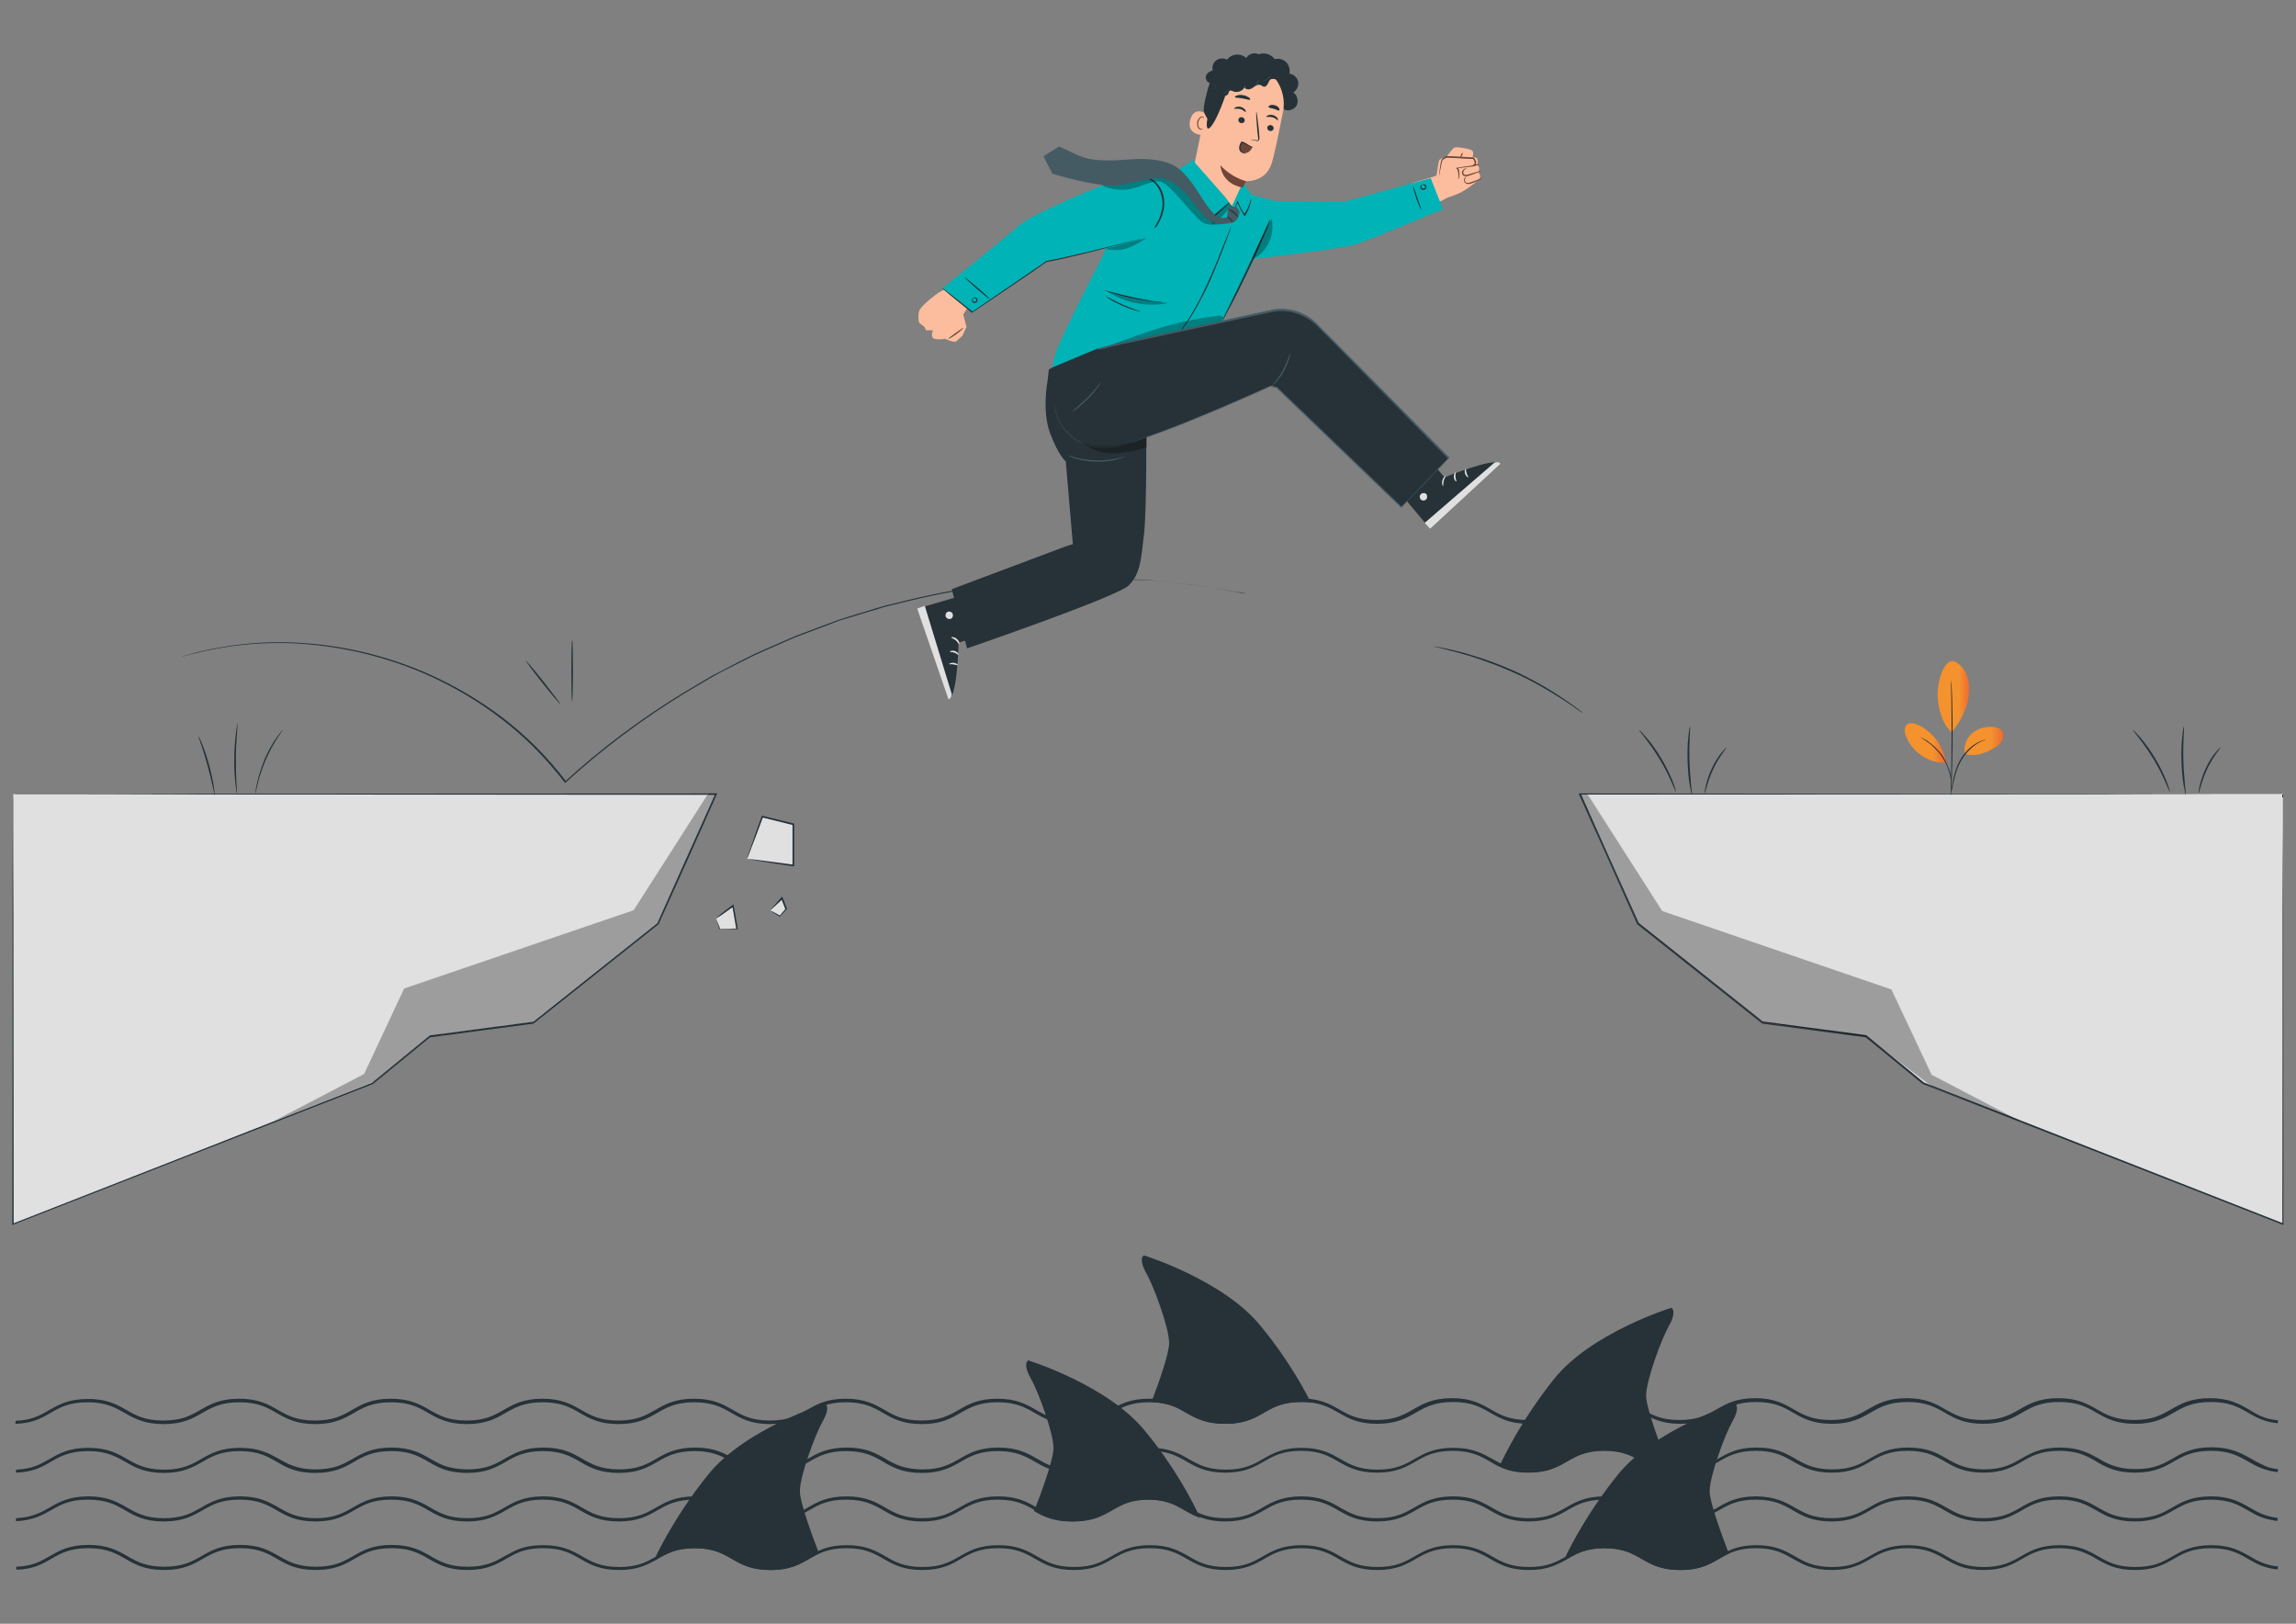<svg xmlns="http://www.w3.org/2000/svg" xmlns:xlink="http://www.w3.org/1999/xlink" id="katman_1" x="0px" y="0px" viewBox="0 0 841.9 595.3" style="enable-background:new 0 0 841.9 595.3;" xml:space="preserve"><rect x="0" y="0" width="841.9" height="595.3" fill="#808080" stroke="none"/><style type="text/css">	.st0{fill:#263238;}	.st1{fill:#263238;stroke:#263238;stroke-miterlimit:10;}	.st2{fill:#FBBD9D;}	.st3{fill:#6F453A;}	.st4{fill:#00B3B6;}	.st5{opacity:0.3;}	.st6{fill:#455B64;}	.st7{fill:#E0E0E0;}	.st8{fill:#FFFFFF;}	.st9{fill:url(#SVGID_1_);}	.st10{fill:url(#SVGID_2_);}	.st11{fill:url(#SVGID_3_);}</style><g id="_x31_7">	<g>		<g>			<path class="st0" d="M835.3,520.7l-0.1,1.1c-5-0.5-8-2.2-10.9-3.9c-3.5-2-6.8-3.9-13.6-3.9s-10.1,1.9-13.6,3.9    c-3.5,2-7.1,4.1-14.2,4.1s-10.7-2.1-14.2-4.1c-3.5-2-6.8-3.9-13.6-3.9c-6.8,0-10.1,1.9-13.6,3.9c-3.5,2-7.1,4.1-14.2,4.1    c-7.1,0-10.7-2.1-14.2-4.1c-3.5-2-6.8-3.9-13.6-3.9c-6.8,0-10.1,1.9-13.6,3.9c-3.5,2-7.1,4.1-14.2,4.1s-10.7-2.1-14.2-4.1    c-3.5-2-6.8-3.9-13.6-3.9v0c-6.7,0-10,1.9-13.5,3.9c-3.5,2-7.1,4.1-14.2,4.1c-7.1,0-10.7-2.1-14.2-4.1c-3.5-2-6.8-3.9-13.6-3.9    c-6.8,0-10.1,1.9-13.6,3.9c-3.5,2-7.1,4.1-14.2,4.1c-7.1,0-10.7-2.1-14.2-4.1c-3.5-2-6.8-3.9-13.6-3.9c-6.8,0-10.1,1.9-13.6,3.9    c-3.5,2-7.1,4.1-14.2,4.1c-7.1,0-10.7-2.1-14.2-4.1c-3-1.7-5.8-3.3-10.9-3.8c-0.8-0.1-1.8-0.1-2.7-0.1c-6.8,0-10.1,1.9-13.6,3.9    c-3.5,2-7.1,4.1-14.2,4.1S438.5,520,435,518c-3.2-1.9-6.3-3.6-12.1-3.9c-0.5,0-1,0-1.5,0c-6.8,0-10.1,1.9-13.6,3.9    c-3.5,2-7.1,4.1-14.2,4.1c-7.1,0-10.7-2.1-14.2-4.1c-3.5-2-6.8-3.9-13.6-3.9c-6.8,0-10.1,1.9-13.6,3.9c-3.5,2-7.1,4.1-14.2,4.1    s-10.7-2.1-14.2-4.1c-3.5-2-6.8-3.9-13.6-3.9c-6.8,0-10.1,1.9-13.6,3.9c-3.5,2-7.1,4.1-14.2,4.1c-7.1,0-10.7-2.1-14.2-4.1    c-3.5-2-6.8-3.9-13.6-3.9S244.5,516,241,518c-3.5,2-7.1,4.1-14.2,4.1c-7.1,0-10.7-2.1-14.2-4.1c-3.5-2-6.8-3.9-13.6-3.9v0    c-6.8,0-10.1,1.9-13.6,3.9c-3.5,2-7.1,4.1-14.2,4.1c-7.1,0-10.7-2.1-14.2-4.1c-3.5-2-6.8-3.9-13.6-3.9c-6.8,0-10.1,1.9-13.6,3.9    c-3.5,2-7.1,4.1-14.2,4.1c-7.1,0-10.7-2.1-14.2-4.1c-3.5-2-6.8-3.9-13.6-3.9c-6.8,0-10.1,1.9-13.6,3.9c-3.5,2-7.1,4.1-14.2,4.1    S49.2,520,45.7,518c-3-1.7-5.8-3.3-10.9-3.8c-0.8-0.1-1.7-0.1-2.7-0.1c-6.8,0-10.1,1.9-13.6,3.9c-3.2,1.9-6.6,3.8-12.8,4l0-1.1    c5.9-0.2,9-2,12.3-3.9c3.5-2,7.1-4.1,14.2-4.1c1.1,0,2,0,2.8,0.1c5.3,0.5,8.4,2.2,11.3,3.9c3.5,2,6.8,3.9,13.6,3.9    c6.8,0,10.1-1.9,13.6-3.9c3.5-2,7.1-4.1,14.2-4.1c7.1,0,10.7,2.1,14.2,4.1c3.5,2,6.8,3.9,13.6,3.9c6.8,0,10.1-1.9,13.6-3.9    c3.5-2,7.1-4.1,14.2-4.1c7.1,0,10.7,2.1,14.2,4.1c3.5,2,6.8,3.9,13.6,3.9c6.8,0,10.1-1.9,13.6-3.9c3.5-2,7.1-4.1,14.2-4.1v0    c7.1,0,10.7,2.1,14.2,4.1c3.5,2,6.8,3.9,13.6,3.9c6.8,0,10.1-1.9,13.6-3.9c3.5-2,7.1-4.1,14.2-4.1c7.1,0,10.7,2.1,14.2,4.1    c3.5,2,6.8,3.9,13.6,3.9c6.8,0,10.1-1.9,13.6-3.9c3.5-2,7.1-4.1,14.2-4.1s10.7,2.1,14.2,4.1c3.5,2,6.8,3.9,13.6,3.9    c6.8,0,10.1-1.9,13.6-3.9c3.5-2,7.1-4.1,14.2-4.1s10.7,2.1,14.2,4.1c3.5,2,6.8,3.9,13.6,3.9c6.8,0,10.1-1.9,13.6-3.9    c3.5-2,7.1-4.1,14.2-4.1c0.5,0,1,0,1.5,0c6.1,0.3,9.4,2.2,12.7,4c3.5,2,6.8,3.9,13.6,3.9c6.8,0,10.1-1.9,13.6-3.9    c3.5-2,7.1-4.1,14.2-4.1c1,0,2,0,2.8,0.1c5.3,0.5,8.4,2.2,11.3,3.9c3.5,2,6.8,3.9,13.6,3.9c6.8,0,10.1-1.9,13.6-3.9    c3.5-2,7.1-4.1,14.2-4.1c7.1,0,10.7,2.1,14.2,4.1c3.5,2,6.8,3.9,13.6,3.9c6.8,0,10.1-1.9,13.6-3.9c3.5-2,7.1-4.1,14.2-4.1    s10.7,2.1,14.2,4.1c3.5,2,6.8,3.9,13.6,3.9c6.8,0,10.1-1.9,13.6-3.9c3.5-2,7.1-4.1,14.2-4.1v0c7,0,10.6,2.1,14.1,4.1    c3.5,2,6.8,3.9,13.6,3.9c6.8,0,10.1-1.9,13.6-3.9c3.5-2,7.1-4.1,14.2-4.1s10.7,2.1,14.2,4.1c3.5,2,6.8,3.9,13.6,3.9    c6.8,0,10.1-1.9,13.6-3.9c3.5-2,7.1-4.1,14.2-4.1c7.1,0,10.7,2.1,14.2,4.1c3.5,2,6.8,3.9,13.6,3.9c6.8,0,10.1-1.9,13.6-3.9    c3.5-2,7.1-4.1,14.2-4.1s10.7,2.1,14.2,4.1C827.8,518.7,830.5,520.3,835.3,520.7z"></path>			<path class="st0" d="M824.9,552.7c-3.5-2-7.1-4.1-14.2-4.1s-10.7,2.1-14.2,4.1c-3.5,2-6.8,3.9-13.6,3.9c-6.8,0-10.1-1.9-13.6-3.9    c-3.5-2-7.1-4.1-14.2-4.1c-7.1,0-10.7,2.1-14.2,4.1c-3.5,2-6.8,3.9-13.6,3.9c-6.8,0-10.1-1.9-13.6-3.9c-3.5-2-7.1-4.1-14.2-4.1    s-10.7,2.1-14.2,4.1c-3.5,2-6.8,3.9-13.6,3.9c-6.8,0-10.1-1.9-13.6-3.9c-3.5-2-7.1-4-14.1-4.1h-0.1c0,0,0,0,0,0    c-3.5,0-6.2,0.5-8.4,1.3c-2.2,0.8-4,1.8-5.7,2.8c-3.5,2-6.8,3.9-13.6,3.9c-6.8,0-10.1-1.9-13.6-3.9c-3.5-2-7.1-4.1-14.2-4.1    s-10.7,2.1-14.2,4.1c-3.5,2-6.8,3.9-13.6,3.9c-6.8,0-10.1-1.9-13.6-3.9c-3.5-2-7.1-4.1-14.2-4.1s-10.7,2.1-14.2,4.1    c-3.5,2-6.8,3.9-13.6,3.9c-6.8,0-10.1-1.9-13.6-3.9c-3.5-2-7.1-4.1-14.2-4.1s-10.7,2.1-14.2,4.1c-3.5,2-6.8,3.9-13.6,3.9    c-6.8,0-10.1-1.9-13.6-3.9c-3.5-2-7.1-4.1-14.2-4.1c-7.1,0-10.7,2.1-14.2,4.1c-3.5,2-6.8,3.9-13.6,3.9c-6.8,0-10.1-1.9-13.6-3.9    c-3.5-2-7.1-4.1-14.2-4.1c-7.1,0-10.7,2.1-14.2,4.1c-3.5,2-6.8,3.9-13.6,3.9c-6.8,0-10.1-1.9-13.6-3.9c-3.5-2-7.1-4.1-14.2-4.1    c-7.1,0-10.7,2.1-14.2,4.1c-3.5,2-6.8,3.9-13.6,3.9c-6.8,0-10.1-1.9-13.6-3.9c-3.5-2-7.1-4.1-14.2-4.1c-7.1,0-10.7,2.1-14.2,4.1    c-3.5,2-6.8,3.9-13.6,3.9c-6.8,0-10.1-1.9-13.6-3.9c-3.5-2-7.1-4.1-14.2-4.1v0c0,0,0,0,0,0c-7.1,0-10.7,2.1-14.2,4.1    c-3.5,2-6.8,3.9-13.6,3.9s-10.1-1.9-13.6-3.9c-3.5-2-7.1-4.1-14.2-4.1s-10.7,2.1-14.2,4.1c-3.5,2-6.8,3.9-13.6,3.9    c-6.8,0-10.1-1.9-13.6-3.9c-3.5-2-7.1-4.1-14.2-4.1c-7.1,0-10.7,2.1-14.2,4.1c-3.5,2-6.8,3.9-13.6,3.9c-6.8,0-10.1-1.9-13.6-3.9    c-3.5-2-7.1-4.1-14.2-4.1s-10.7,2.1-14.2,4.1c-3.3,1.9-6.4,3.6-12.3,3.9l0,1.1c6.2-0.3,9.6-2.2,12.8-4c3.5-2,6.8-3.9,13.6-3.9    s10.1,1.9,13.6,3.9c3.5,2,7.1,4.1,14.2,4.1s10.7-2.1,14.2-4.1c3.5-2,6.8-3.9,13.6-3.9c6.8,0,10.1,1.9,13.6,3.9    c3.5,2,7.1,4.1,14.2,4.1c7.1,0,10.7-2.1,14.2-4.1c3.5-2,6.8-3.9,13.6-3.9c6.8,0,10.1,1.9,13.6,3.9c3.5,2,7.1,4.1,14.2,4.1    c7.1,0,10.7-2.1,14.2-4.1c3.5-2,6.8-3.9,13.6-3.9c0,0,0,0,0,0v0c6.8,0,10.1,1.9,13.6,3.9c3.5,2,7.1,4.1,14.2,4.1    c7.1,0,10.7-2.1,14.2-4.1c3.5-2,6.8-3.9,13.6-3.9c6.8,0,10.1,1.9,13.6,3.9c3.5,2,7.1,4.1,14.2,4.1c7.1,0,10.7-2.1,14.2-4.1    c3.5-2,6.8-3.9,13.6-3.9c6.8,0,10.1,1.9,13.6,3.9c3.5,2,7.1,4.1,14.2,4.1s10.7-2.1,14.2-4.1c3.5-2,6.8-3.9,13.6-3.9    c6.8,0,10.1,1.9,13.6,3.9c3.5,2,7.1,4.1,14.2,4.1c7.1,0,10.7-2.1,14.2-4.1c3.5-2,6.8-3.9,13.6-3.9c6.8,0,10.1,1.9,13.6,3.9    c3.5,2,7.1,4.1,14.2,4.1s10.7-2.1,14.2-4.1c3.5-2,6.8-3.9,13.6-3.9c6.8,0,10.1,1.9,13.6,3.9c3.5,2,7.1,4.1,14.2,4.1    c7.1,0,10.7-2.1,14.2-4.1c3.5-2,6.8-3.9,13.6-3.9c6.8,0,10.1,1.9,13.6,3.9c3.5,2,7.1,4.1,14.2,4.1s10.7-2.1,14.2-4.1    c3.5-2,6.8-3.9,13.6-3.9c6.8,0,10.1,1.9,13.6,3.9c3.5,2,7.1,4.1,14.2,4.1c7.1,0,10.7-2.1,14.2-4.1c3.5-2,6.8-3.9,13.5-3.9    c6.8,0,10.1,1.9,13.6,3.9c3.5,2,7.1,4.1,14.2,4.1s10.7-2.1,14.2-4.1c3.5-2,6.8-3.9,13.6-3.9s10.1,1.9,13.6,3.9    c3.5,2,7.1,4.1,14.2,4.1c7.1,0,10.7-2.1,14.2-4.1c3.5-2,6.8-3.9,13.6-3.9c6.8,0,10.1,1.9,13.6,3.9c3.5,2,7.1,4.1,14.2,4.1    c7.1,0,10.7-2.1,14.2-4.1c3.5-2,6.8-3.9,13.6-3.9s10.1,1.9,13.6,3.9c2.9,1.7,5.9,3.4,10.9,3.9l0.1-1.1    C830.5,555.9,827.8,554.4,824.9,552.7z"></path>			<path class="st0" d="M835.3,538.6l-0.1,1.1c-2.3-0.2-4.4-0.8-6.4-1.6c-1.7-0.7-3.1-1.5-4.5-2.3c-3.5-2-6.8-3.9-13.6-3.9    s-10.1,1.9-13.6,3.9c-3.5,2-7.1,4.1-14.2,4.1c-6.5,0-10-1.7-13.4-3.6l-0.8-0.5c-3.5-2-6.8-3.9-13.6-3.9c-6.8,0-10.1,1.9-13.6,3.9    c-3.5,2-7.1,4.1-14.2,4.1c-7.1,0-10.7-2.1-14.2-4.1c-3.5-2-6.8-3.9-13.6-3.9c-6.8,0-10.1,1.9-13.6,3.9c-3.5,2-7.1,4.1-14.2,4.1    s-10.7-2.1-14.2-4.1c-3.5-2-6.8-3.9-13.6-3.9c-6.8,0-10.1,1.9-13.6,3.9c-3.5,2-7.1,4.1-14.2,4.1c-2,0-3.8-0.2-5.5-0.5    c-3.7-0.7-6.3-2.2-8.7-3.6c-3.5-2-6.8-3.9-13.6-3.9c-6.8,0-10.1,1.9-13.6,3.9c-3.5,2-7.1,4.1-14.2,4.1c-4,0-7.2-0.6-10.3-2    c-1.4-0.6-2.7-1.4-3.9-2.1c-3.5-2-6.8-3.9-13.6-3.9c-6.8,0-10.1,1.9-13.6,3.9c-3.5,2-7.1,4.1-14.2,4.1c-7.1,0-10.7-2.1-14.2-4.1    c-3.5-2-6.8-3.9-13.6-3.9c-6.8,0-10.1,1.9-13.6,3.9c-3.5,2-7.1,4.1-14.2,4.1s-10.7-2.1-14.2-4.1c-3.5-2-6.8-3.9-13.6-3.9    c-6.8,0-10.1,1.9-13.6,3.9c-3.5,2-7.1,4.1-14.2,4.1c-3.7,0-6.8-0.6-9.7-1.7c-1.7-0.7-3.1-1.5-4.5-2.3c-3.5-2-6.8-3.9-13.6-3.9    c-6.8,0-10.1,1.9-13.6,3.9c-3.5,2-7.1,4.1-14.2,4.1c-6.5,0-10-1.7-13.4-3.6l-0.8-0.5c-3.5-2-6.8-3.9-13.6-3.9    c-6.8,0-10.1,1.9-13.6,3.9c-3.5,2-7.1,4.1-14.2,4.1c-7.1,0-10.7-2.1-14.2-4.1c-3.5-2-6.8-3.9-13.6-3.9s-10.1,1.9-13.6,3.9    c-3.5,2-7.1,4.1-14.2,4.1c-7.1,0-10.7-2.1-14.2-4.1c-3.5-2-6.8-3.9-13.6-3.9c-6.8,0-10.1,1.9-13.6,3.9c-3.5,2-7.1,4.1-14.2,4.1    c-2,0-3.8-0.2-5.5-0.5c-3.7-0.7-6.3-2.2-8.7-3.6c-3.5-2-6.8-3.9-13.6-3.9c-6.8,0-10.1,1.9-13.6,3.9c-3.5,2-7.1,4.1-14.2,4.1    c-4,0-7.2-0.6-10.3-2c-1.4-0.6-2.7-1.4-3.9-2.1c-3.5-2-6.8-3.9-13.6-3.9c-6.8,0-10.1,1.9-13.6,3.9c-3.5,2-7.1,4.1-14.2,4.1    s-10.7-2.1-14.2-4.1c-3.5-2-6.8-3.9-13.6-3.9c-6.8,0-10.1,1.9-13.6,3.9c-3.2,1.9-6.6,3.8-12.8,4l0-1.1c5.9-0.2,9-2,12.3-3.9    c3.5-2,7.1-4.1,14.2-4.1s10.7,2.1,14.2,4.1c3.5,2,6.8,3.9,13.6,3.9c6.8,0,10.1-1.9,13.6-3.9c3.5-2,7.1-4.1,14.2-4.1    c7.1,0,10.7,2.1,14.2,4c1.2,0.7,2.5,1.4,3.8,2c3,1.3,6,1.9,9.8,1.9c6.8,0,10.1-1.9,13.6-3.9c3.5-2,7.1-4.1,14.2-4.1    c7.1,0,10.7,2.1,14.2,4.1c2.5,1.4,4.8,2.8,8.4,3.4c1.6,0.3,3.3,0.5,5.3,0.5c6.8,0,10.1-1.9,13.6-3.9c3.5-2,7.1-4.1,14.2-4.1    c7.1,0,10.7,2.1,14.2,4.1c3.5,2,6.8,3.9,13.6,3.9c6.8,0,10.1-1.9,13.6-3.9c3.5-2,7.1-4.1,14.2-4.1c7.1,0,10.7,2.1,14.2,4.1    c3.5,2,6.8,3.9,13.6,3.9c6.8,0,10.1-1.9,13.6-3.9c3.5-2,7.1-4.1,14.2-4.1s10.7,2.1,14.2,4.1l0.8,0.5c3.2,1.8,6.6,3.4,12.8,3.4    c6.8,0,10.1-1.9,13.6-3.9c3.5-2,7.1-4.1,14.2-4.1s10.7,2.1,14.2,4.1c1.4,0.8,2.8,1.6,4.4,2.3c2.8,1.1,5.7,1.7,9.2,1.7    c6.8,0,10.1-1.9,13.6-3.9c3.5-2,7.1-4.1,14.2-4.1s10.7,2.1,14.2,4.1c3.5,2,6.8,3.9,13.6,3.9c6.8,0,10.1-1.9,13.6-3.9    c3.5-2,7.1-4.1,14.2-4.1c7.1,0,10.7,2.1,14.2,4.1c3.5,2,6.8,3.9,13.6,3.9c6.8,0,10.1-1.9,13.6-3.9c3.5-2,7.1-4.1,14.2-4.1    c7.1,0,10.7,2.1,14.2,4c1.2,0.7,2.5,1.4,3.8,2c2.9,1.3,6,1.9,9.8,1.9c6.8,0,10.1-1.9,13.6-3.9c3.5-2,7.1-4.1,14.2-4.1    c7.1,0,10.7,2.1,14.2,4.1c2.5,1.4,4.8,2.8,8.4,3.4c1.6,0.3,3.3,0.5,5.3,0.5c6.8,0,10.1-1.9,13.6-3.9c1.7-1,3.5-2,5.7-2.8    c2.2-0.8,4.9-1.3,8.4-1.3h0.1c7,0,10.6,2.1,14.1,4.1c3.5,2,6.8,3.9,13.6,3.9c6.8,0,10.1-1.9,13.6-3.9c3.5-2,7.1-4.1,14.2-4.1    s10.7,2.1,14.2,4.1c3.5,2,6.8,3.9,13.6,3.9c6.8,0,10.1-1.9,13.6-3.9c3.5-2,7.1-4.1,14.2-4.1c7.1,0,10.7,2.1,14.2,4l0.8,0.5    c3.2,1.8,6.6,3.4,12.8,3.4c6.8,0,10.1-1.9,13.6-3.9c3.5-2,7.1-4.1,14.2-4.1s10.7,2.1,14.2,4c1.4,0.8,2.8,1.6,4.4,2.3    C831.1,537.9,833.1,538.4,835.3,538.6z"></path>			<path class="st0" d="M835.3,574.3l-0.1,1.1c-5-0.5-8-2.2-10.9-3.9c-3.5-2-6.8-3.9-13.6-3.9s-10.1,1.9-13.6,3.9    c-3.5,2-7.1,4.1-14.2,4.1s-10.7-2.1-14.2-4.1c-3.5-2-6.8-3.9-13.6-3.9c-6.8,0-10.1,1.9-13.6,3.9c-3.5,2-7.1,4.1-14.2,4.1    c-7.1,0-10.7-2.1-14.2-4.1c-3.5-2-6.8-3.9-13.6-3.9c-6.8,0-10.1,1.9-13.6,3.9c-3.5,2-7.1,4.1-14.2,4.1s-10.7-2.1-14.2-4.1    c-1.8-1-3.5-2-5.6-2.7c-2.1-0.7-4.6-1.2-8-1.2c-5.1,0-8.1,1.1-10.2,2.1c-1.2,0.6-2.2,1.2-3.3,1.8c-3.5,2-7.1,4.1-14.2,4.1    c-7.1,0-10.7-2.1-14.2-4.1c-3.5-2-6.8-3.9-13.6-3.9c-6.8,0-10.1,1.9-13.6,3.9s-7.1,4.1-14.2,4.1c-7.1,0-10.7-2.1-14.2-4.1    c-3.5-2-6.8-3.9-13.6-3.9c-6.8,0-10.1,1.9-13.6,3.9c-3.5,2-7.1,4.1-14.2,4.1c-7.1,0-10.7-2.1-14.2-4.1c-3.5-2-6.8-3.9-13.6-3.9    c-6.8,0-10.1,1.9-13.6,3.9c-3.5,2-7.1,4.1-14.2,4.1s-10.7-2.1-14.2-4.1c-3.5-2-6.8-3.9-13.6-3.9c-6.8,0-10.1,1.9-13.6,3.9    c-3.5,2-7.1,4.1-14.2,4.1c-7.1,0-10.7-2.1-14.2-4.1c-3.5-2-6.8-3.9-13.6-3.9c-6.8,0-10.1,1.9-13.6,3.9c-3.5,2-7.1,4.1-14.2,4.1    s-10.7-2.1-14.2-4.1c-3.5-2-6.8-3.9-13.6-3.9c-6.8,0-10.1,1.9-13.6,3.9c-3.5,2-7.1,4.1-14.2,4.1c-7.1,0-10.7-2.1-14.2-4.1    c-3.5-2-6.8-3.9-13.6-3.9s-10.1,1.9-13.6,3.9c-3.5,2-7.1,4.1-14.2,4.1c-7.1,0-10.7-2.1-14.2-4.1c-3.5-2-6.8-3.9-13.6-3.9v0    c-5.2,0-8.2,1.1-10.3,2.1c-1.2,0.6-2.3,1.2-3.3,1.8c-3.5,2-7.1,4.1-14.2,4.1c-7.1,0-10.7-2.1-14.2-4.1c-3.5-2-6.8-3.9-13.6-3.9    c-6.8,0-10.1,1.9-13.6,3.9c-3.5,2-7.1,4.1-14.2,4.1c-7.1,0-10.7-2.1-14.2-4.1c-3.5-2-6.8-3.9-13.6-3.9c-6.8,0-10.1,1.9-13.6,3.9    c-3.5,2-7.1,4.1-14.2,4.1s-10.7-2.1-14.2-4.1c-3.5-2-6.8-3.9-13.6-3.9c-6.8,0-10.1,1.9-13.6,3.9c-3.2,1.9-6.6,3.8-12.8,4l0-1.1    c5.9-0.2,9-2,12.3-3.9c3.5-2,7.1-4.1,14.2-4.1s10.7,2.1,14.2,4.1c3.5,2,6.8,3.9,13.6,3.9c6.8,0,10.1-1.9,13.6-3.9    c3.5-2,7.1-4.1,14.2-4.1c7.1,0,10.7,2.1,14.2,4.1c3.5,2,6.8,3.9,13.6,3.9c6.8,0,10.1-1.9,13.6-3.9c3.5-2,7.1-4.1,14.2-4.1    c7.1,0,10.7,2.1,14.2,4.1c3.5,2,6.8,3.9,13.6,3.9s10.1-1.9,13.6-3.9c1.1-0.6,2.2-1.2,3.4-1.8c3.3-1.6,6.6-2.2,10.8-2.2v0    c7.1,0,10.7,2.1,14.2,4.1c3.5,2,6.8,3.9,13.6,3.9c6.8,0,10.1-1.9,13.6-3.9c3.5-2,7.1-4.1,14.2-4.1c7.1,0,10.7,2.1,14.2,4.1    c3.5,2,6.8,3.9,13.6,3.9c6.8,0,10.1-1.9,13.6-3.9c3.5-2,7.1-4.1,14.2-4.1s10.7,2.1,14.2,4.1c3.5,2,6.8,3.9,13.6,3.9    c6.8,0,10.1-1.9,13.6-3.9c3.5-2,7.1-4.1,14.2-4.1s10.7,2.1,14.2,4.1c3.5,2,6.8,3.9,13.6,3.9c6.8,0,10.1-1.9,13.6-3.9    c3.5-2,7.1-4.1,14.2-4.1s10.7,2.1,14.2,4.1c3.5,2,6.8,3.9,13.6,3.9c6.8,0,10.1-1.9,13.6-3.9c3.5-2,7.1-4.1,14.2-4.1    c7.1,0,10.7,2.1,14.2,4.1c3.5,2,6.8,3.9,13.6,3.9c6.8,0,10.1-1.9,13.6-3.9c3.5-2,7.1-4.1,14.2-4.1c7.1,0,10.7,2.1,14.2,4.1    c3.5,2,6.8,3.9,13.6,3.9c6.8,0,10.1-1.9,13.6-3.9c3.5-2,7.1-4.1,14.2-4.1c7.1,0,10.7,2.1,14.2,4.1c3.5,2,6.8,3.9,13.6,3.9    c6.8,0,10.1-1.9,13.6-3.9c1.1-0.6,2.2-1.2,3.4-1.8c3.3-1.6,6.6-2.3,10.8-2.3v0c7,0,10.6,2.1,14.1,4.1c3.5,2,6.8,3.9,13.6,3.9    c6.8,0,10.1-1.9,13.6-3.9c3.5-2,7.1-4.1,14.2-4.1s10.7,2.1,14.2,4.1c3.5,2,6.8,3.9,13.6,3.9c6.8,0,10.1-1.9,13.6-3.9    c3.5-2,7.1-4.1,14.2-4.1c7.1,0,10.7,2.1,14.2,4.1c3.5,2,6.8,3.9,13.6,3.9c6.8,0,10.1-1.9,13.6-3.9c3.5-2,7.1-4.1,14.2-4.1    s10.7,2.1,14.2,4.1C827.8,572.2,830.5,573.8,835.3,574.3z"></path>		</g>		<g>			<path class="st1" d="M439.1,555.6c-5.7-2.3-8.6-6.3-18.4-6.3c-13.9,0-13.9,8-27.8,8c-6.4,0-9.9-1.7-13.1-3.5    c2.4-6.1,7-18.6,7-22.9c0-5.8-5.8-21.3-8.4-25.8c-2.6-4.5-1.3-5.8-1.3-5.8s29,9,42.5,25.8C430.6,538.4,437,551.1,439.1,555.6z"></path>			<path class="st1" d="M479.8,513.6c-0.9-0.1-1.8-0.1-2.8-0.1c-13.9,0-13.9,8-27.8,8c-13.4,0-13.9-7.4-26.3-7.9    c2.5-6.5,6.3-17.3,6.3-21.2c0-5.8-5.8-21.3-8.4-25.8c-2.6-4.5-1.3-5.8-1.3-5.8s29,9,42.5,25.8    C470.9,497.4,476.8,507.7,479.8,513.6z"></path>			<path class="st1" d="M611.5,485.9c-2.6,4.5-8.4,20-8.4,25.8c0,5.8,8.4,26.4,8.4,26.4s-0.3,0.3-0.8,0.7    c-8.8-1.7-10.6-7.5-22.4-7.5c-13.9,0-13.9,8-27.8,8c-4.5,0-7.5-0.8-10-2c1.5-3.3,8.1-16.9,19.8-31.5    c13.5-16.8,42.5-25.8,42.5-25.8S614.1,481.4,611.5,485.9z"></path>			<path class="st1" d="M301.2,520.9c-2.6,4.5-8.4,20-8.4,25.8c0,4.2,4.5,16.3,6.9,22.6c-5,2.4-8.1,5.8-17.2,5.8    c-13.9,0-13.9-8-27.8-8c-6.9,0-10.4,2-13.9,4c2.3-4.8,8.7-17.1,19.2-30.1c13.5-16.8,42.5-25.8,42.5-25.8S303.8,516.4,301.2,520.9    z"></path>			<path class="st1" d="M634.8,520.9c-2.6,4.5-8.4,20-8.4,25.8c0,4.2,4.5,16.3,6.9,22.6c-5,2.4-8.1,5.8-17.2,5.8    c-13.9,0-13.9-8-27.8-8c-6.9,0-10.4,2-13.9,4c2.3-4.8,8.7-17.1,19.2-30.1c13.5-16.8,42.5-25.8,42.5-25.8S637.4,516.4,634.8,520.9    z"></path>		</g>	</g>	<g>		<g>			<g>				<path class="st2" d="M344,107.4c-0.2,0.1-6.5,4.7-7,6.7c-0.5,1.9-0.2,4.2,0.3,4.5c0.6,0.3,1.7,1.3,1.7,1.3l0.6,1.2h2.5     c0,0-1.2,2.6,0.6,3.1c1.7,0.5,3.8,0,3.8,0s3.4,1.6,4.2,0.9c0.8-0.7,2.2-2,2.2-2l1.5-3.3l-1.2-4.5l2.7-4.2l-7.6-6.2L344,107.4z"></path>			</g>			<g>				<g>					<path class="st3" d="M353.2,120.2c0.1,0.1-1,1.2-2.5,2.3c-1.5,1.1-2.9,1.8-3,1.7c-0.1-0.1,1.2-1,2.7-2.1      C352,121,353.1,120.1,353.2,120.2z"></path>				</g>			</g>		</g>		<g>			<polygon class="st2" points="517.9,67.1 526.8,64.4 531.4,72.1 518.6,78.9    "></polygon>		</g>		<g>			<g>				<path class="st2" d="M528.9,59.4c0,0,3.5-4.8,4.4-5.3c0.9-0.4,6.3,0.5,6.7,1.3c0.4,0.7,0,2.2,0,2.2s1.3-0.1,1.7,0.7     c0.4,0.9,0,2.2,0,2.2s0.7,0.5,0.7,1.3s-0.3,1.4-0.3,1.4s0.9,0.9,0.6,1.9s-5.6,5-8,5.9c-2.3,0.9-4,1.9-5.5,1     c-1.5-0.9-2.6-7.4-2.6-7.4L528.9,59.4z"></path>			</g>			<g>				<g>					<path class="st3" d="M543.2,62.6c0,0.1-2.1,1-4.8,1.9c-0.7,0.2-1.6,0.2-2.1-0.4c-0.2-0.3-0.3-0.7-0.2-1      c0.1-0.3,0.2-0.6,0.4-0.8c0.3-0.4,0.7-0.5,1-0.6c0.3-0.1,0.4-0.1,0.4-0.1c0,0-0.1,0.1-0.3,0.2c-0.2,0.1-0.5,0.3-0.8,0.7      c-0.2,0.3-0.4,0.9-0.1,1.3c0.3,0.4,1,0.4,1.6,0.2C541,63.2,543.2,62.5,543.2,62.6z"></path>				</g>			</g>			<g>				<g>					<path class="st3" d="M535.6,57.8c-0.1,0-0.1-0.5,0.1-1c0.2-0.5,0.6-0.8,0.7-0.7c0.1,0.1-0.1,0.5-0.3,0.9      C535.9,57.4,535.7,57.8,535.6,57.8z"></path>				</g>			</g>			<g>				<path class="st2" d="M526.7,64.7c0,0,0.7-5.3,1-5.9s1.8-1.1,1.8-1.1l9.8,0.5c0,0,2.2,2.7-1.2,3c-3.4,0.3-4.8,0.6-4.8,0.6     s1.1,1,0.5,3.9c-0.6,2.9-5.6,3.1-5.6,3.1L526.7,64.7z"></path>			</g>			<g>				<g>					<path class="st3" d="M534.7,65.7c0,0,0-0.4,0.1-1.1c0-0.3,0-0.8-0.1-1.3c-0.1-0.5-0.2-1.1-0.6-1.5l-0.2-0.2l0.3-0.1      c1.2-0.2,2.5-0.4,4.1-0.6c0.8-0.1,1.6-0.1,2.2-0.6c0.5-0.5,0.1-1.5-0.4-2.1l0.2,0.1c-0.8,0-1.5-0.1-2.3-0.1      c-2.7-0.2-5.3-0.3-7.5-0.4l0.1,0c-0.5,0.2-1.1,0.4-1.5,0.8c-0.2,0.2-0.3,0.3-0.3,0.6c-0.1,0.2-0.1,0.5-0.2,0.7      c-0.2,1-0.3,1.8-0.5,2.5c-0.1,0.6-0.2,1.2-0.3,1.6c-0.1,0.4-0.1,0.6-0.1,0.6c0,0,0-0.2,0-0.6c0-0.4,0.1-0.9,0.2-1.7      c0.1-0.7,0.2-1.6,0.4-2.6c0-0.2,0.1-0.5,0.2-0.8c0-0.2,0.2-0.6,0.4-0.8c0.5-0.4,1-0.7,1.6-0.9l0,0l0,0c2.2,0.1,4.8,0.2,7.5,0.4      c0.8,0,1.6,0.1,2.3,0.1l0.1,0l0.1,0.1c0.3,0.4,0.5,0.8,0.7,1.3c0.1,0.5,0.1,1.1-0.3,1.4c-0.8,0.7-1.7,0.6-2.4,0.7      c-1.5,0.2-2.9,0.3-4.1,0.5l0.1-0.3c0.5,0.6,0.5,1.2,0.6,1.7c0.1,0.5,0,1,0,1.3c0,0.4-0.1,0.6-0.1,0.8      C534.8,65.6,534.7,65.7,534.7,65.7z"></path>				</g>			</g>			<g>				<g>					<path class="st3" d="M543.4,65.3c0.1,0.1-1.6,1.2-4,2c-0.6,0.2-1.3,0.3-1.9-0.1c-0.3-0.1-0.5-0.4-0.6-0.6      c-0.1-0.3-0.1-0.5-0.1-0.8c0.1-0.4,0.4-0.7,0.5-0.9c0.2-0.2,0.3-0.2,0.3-0.2c0.1,0-0.3,0.4-0.5,1.2c-0.1,0.4,0.1,0.8,0.5,1      c0.4,0.2,1,0.2,1.5,0C541.6,66.1,543.4,65.2,543.4,65.3z"></path>				</g>			</g>			<g>				<g>					<path class="st3" d="M542.2,60.3c0,0.1-0.6,0.3-1.2,0.5c-0.7,0.2-1.3,0.3-1.3,0.2c0-0.1,0.5-0.5,1.2-0.7      C541.6,60.2,542.2,60.2,542.2,60.3z"></path>				</g>			</g>		</g>		<g>			<g>				<path class="st4" d="M431.8,62.4l-15.8,2.1L403.8,95c0,0-13.2,25.2-16.6,34.2c-1.8,4.9-1.3,8.8-1.3,8.8l62.4-20.4l12-23.4     l7-20.5l-8.6-2.4l-2.3-3.5l-19-9.1L431.8,62.4z"></path>			</g>			<g>				<path class="st4" d="M492.9,74l-31.7-0.4L458.7,95c0,0,33.3-3.7,38.7-5.5c5.4-1.8,31.7-12.8,31.7-12.8l-4.5-11.4L492.9,74z"></path>			</g>			<g>				<g>					<path class="st0" d="M521.2,77c-0.1,0-1-1.9-1.9-4.3c-0.8-2.5-1.3-4.5-1.2-4.6c0.1,0,0.8,2,1.6,4.4C520.6,75,521.3,77,521.2,77      z"></path>				</g>			</g>			<g>				<g>					<path class="st0" d="M521.5,67.7c-0.1,0,0.3-0.3,0.9-0.1c0.3,0.1,0.6,0.4,0.6,0.8c0.1,0.4-0.2,0.9-0.6,1.1      c-0.4,0.2-1,0.2-1.3-0.2c-0.3-0.3-0.3-0.7-0.3-1C521,67.8,521.4,67.7,521.5,67.7c0,0.1-0.3,0.3-0.3,0.7c0,0.2,0.1,0.5,0.2,0.6      c0.2,0.2,0.5,0.2,0.8,0.1c0.3-0.1,0.4-0.4,0.4-0.6c0-0.2-0.2-0.5-0.4-0.6C521.8,67.6,521.5,67.8,521.5,67.7z"></path>				</g>			</g>			<g>				<g>					<path class="st0" d="M431.4,123.4c0,0,0.1-0.1,0.2-0.4c0.2-0.3,0.5-0.6,0.8-1.1c0.4-0.5,0.8-1,1.2-1.7c0.5-0.7,1-1.4,1.6-2.3      c1.1-1.7,2.4-3.8,3.7-6.2c1.3-2.4,2.6-5.1,3.9-7.9c2.6-5.7,4.7-11,6.2-14.9c0.8-1.9,1.4-3.4,1.8-4.5c0.2-0.5,0.4-0.9,0.5-1.2      c0.1-0.3,0.2-0.4,0.2-0.4c0,0,0,0.2-0.1,0.4c-0.1,0.3-0.3,0.8-0.4,1.3c-0.4,1.1-1,2.7-1.7,4.6c-1.5,3.9-3.5,9.2-6.1,14.9      c-1.3,2.9-2.7,5.5-4,7.9c-1.3,2.4-2.6,4.5-3.8,6.2c-0.6,0.9-1.1,1.6-1.6,2.3c-0.5,0.7-0.9,1.2-1.3,1.7c-0.3,0.4-0.6,0.7-0.9,1      C431.5,123.3,431.4,123.4,431.4,123.4z"></path>				</g>			</g>			<g>				<g>					<path class="st0" d="M452.3,77.1c0,0-0.2-0.2-0.4-0.7c-0.3-0.6-0.6-1.2-1.1-2.1l0.2,0c-1.4,1.3-3.3,3-5.6,5.1l-0.2,0.1      l-0.1-0.2c-1.1-1.1-2.1-2.5-3.2-3.9c-2.6-3.5-4.8-6.7-6.5-9c-0.8-1.1-1.5-2-2-2.7c-0.5-0.6-0.7-1-0.7-1c0,0,0.3,0.3,0.8,0.9      c0.5,0.6,1.2,1.5,2.1,2.6c1.7,2.3,4,5.5,6.6,8.9c1.1,1.4,2.1,2.7,3.2,3.8l-0.3,0c2.3-2,4.3-3.7,5.7-4.9L451,74l0.1,0.2      c0.4,0.8,0.7,1.6,0.9,2.1C452.2,76.8,452.3,77,452.3,77.1z"></path>				</g>			</g>			<g>				<g>					<path class="st0" d="M465.8,80.6c0,0,0,0.1-0.1,0.4c-0.1,0.3-0.3,0.7-0.4,1.1c-0.4,1-0.9,2.4-1.7,4.1c-1.4,3.4-3.5,8.1-6,13.2      c-2.4,5.1-4.7,9.7-6.5,13c-0.9,1.6-1.6,3-2.1,3.9c-0.2,0.4-0.4,0.8-0.6,1c-0.1,0.2-0.2,0.4-0.2,0.3c0,0,0-0.1,0.1-0.4      c0.1-0.3,0.3-0.7,0.5-1.1c0.5-1,1.1-2.3,1.9-3.9c1.6-3.3,3.9-7.9,6.3-13c2.4-5.1,4.6-9.8,6.1-13.1c0.7-1.6,1.3-3,1.8-4      c0.2-0.4,0.4-0.8,0.5-1.1C465.7,80.7,465.8,80.6,465.8,80.6z"></path>				</g>			</g>			<g class="st5">				<g>					<path d="M448.2,116.1c-0.5-0.5-1.3-0.4-1.9-0.3c-15.8,2.1-24.6,5.4-39.6,10.9l40.8-8.7C448.3,117.6,448.7,116.5,448.2,116.1z"></path>				</g>			</g>			<g>				<g>					<path class="st0" d="M458.8,72.8c0.1,0,0,0.7-0.3,1.9c-0.3,1.2-0.9,2.8-1.9,4.3l-0.2,0.3l-0.2-0.3c-0.2-0.2-0.3-0.5-0.5-0.8      c-0.9-1.5-1.6-2.9-2-4.1l0.3,0c-0.8,1.6-1.4,2.7-1.4,2.6c-0.1,0,0.4-1.1,1.1-2.8l0.2-0.4L454,74c0.4,1.2,1.1,2.6,2,4      c0.2,0.3,0.3,0.5,0.5,0.7l-0.4,0C458.3,75.7,458.6,72.8,458.8,72.8z"></path>				</g>			</g>			<g class="st5">				<g>					<path d="M459.5,94.9c2.6-1.3,4.7-3.5,5.9-6.2c1.2-2.6,1.5-5.7,0.9-8.5c-2.7,4.6-5,9.4-7.1,14.4L459.5,94.9z"></path>				</g>			</g>			<g class="st5">				<g>					<path d="M433.5,63.5c2.9,6.8,6.8,13.1,11.5,18.8c2-1.7,3.8-3.6,5.4-5.6c0.7,0.6,1.3,1.1,2,1.7c-0.3-1.1-0.7-2.2-1-3.3      c-0.1-0.2-0.2-0.4-0.4-0.5c-0.2,0-0.3,0.1-0.4,0.2c-1.8,1.4-3.6,2.8-5.3,4.2c-4.4-4.8-8.4-10-11.9-15.5L433.5,63.5z"></path>				</g>			</g>			<g>				<g>					<path class="st0" d="M418.3,114.2c0,0.1-0.8-0.1-2-0.4c-1.2-0.3-2.9-0.9-4.7-1.7c-1.8-0.8-3.4-1.6-4.5-2.3      c-1.1-0.7-1.7-1.2-1.7-1.2c0.1-0.1,2.8,1.5,6.3,3.1C415.2,113.3,418.3,114.1,418.3,114.2z"></path>				</g>			</g>			<g>				<g>					<path class="st0" d="M426.1,110.7c0,0-0.3,0-0.9,0c-0.5,0-1.3-0.1-2.3-0.2c-2-0.2-4.6-0.6-7.6-1.2c-2.9-0.6-5.6-1.3-7.4-1.9      c-0.9-0.3-1.7-0.5-2.2-0.7c-0.5-0.2-0.8-0.3-0.8-0.3c0-0.1,1.2,0.3,3.1,0.8c1.9,0.5,4.5,1.2,7.4,1.8c2.9,0.6,5.6,1.1,7.5,1.4      C424.9,110.5,426.1,110.6,426.1,110.7z"></path>				</g>			</g>			<g class="st5">				<g>					<path d="M405.7,106.6c6.5,4.5,14.9,6.1,22.6,4.5C420.8,110.4,412.9,108.6,405.7,106.6L405.7,106.6z"></path>				</g>			</g>			<g>				<g>					<path class="st4" d="M418.9,64.7c-4.3-1.3-17.7,4.5-17.7,4.5s-22.9,9.3-27.7,13.6c-4.8,4.3-27.9,22.9-27.9,22.9l11,8.8l27-18.6      l33.1-7.7c0,0,3.7-1.3,8-8C428.9,73.4,423.2,66,418.9,64.7z"></path>				</g>				<g>					<g>						<path class="st0" d="M423.1,83.8c-0.1,0,0.8-1.2,1.8-3.3c0.5-1.1,0.9-2.4,1.2-3.8c0.3-1.5,0.3-3.2-0.2-4.9       c-0.4-1.7-1.2-3.2-2.2-4.3c-1-1.1-2.2-1.8-3.3-2.2c-2.2-0.8-3.7-0.4-3.6-0.5c0,0,0.1,0,0.3-0.1c0.2,0,0.4-0.1,0.8-0.1       c0.7,0,1.6,0,2.8,0.4c1.1,0.4,2.4,1.1,3.5,2.2c1.1,1.1,1.9,2.7,2.4,4.5c0.4,1.8,0.4,3.5,0.1,5.1c-0.3,1.5-0.8,2.9-1.3,3.9       c-0.5,1.1-1,1.9-1.4,2.4C423.3,83.5,423.1,83.8,423.1,83.8z"></path>					</g>				</g>				<g class="st5">					<path d="M405.2,91.3c0,0,5.1,1.1,8.7-0.5c3.7-1.5,6.5-3.6,6.5-3.6L405.2,91.3L405.2,91.3z"></path>				</g>				<g>					<g>						<path class="st0" d="M356.8,109.3c-0.1,0,0.2-0.4,0.8-0.3c0.3,0.1,0.6,0.2,0.8,0.6c0.2,0.4,0,0.9-0.3,1.2       c-0.3,0.3-0.9,0.4-1.2,0.2c-0.4-0.2-0.5-0.6-0.5-0.9C356.3,109.5,356.7,109.3,356.8,109.3c0,0.1-0.2,0.3-0.1,0.8       c0,0.2,0.2,0.4,0.4,0.5c0.2,0.1,0.5,0.1,0.7-0.1c0.2-0.2,0.3-0.5,0.2-0.7c-0.1-0.2-0.3-0.4-0.5-0.5       C357.1,109.2,356.8,109.4,356.8,109.3z"></path>					</g>				</g>				<g>					<g>						<path class="st0" d="M363,109.7c-0.1,0.1-2.2-1.6-4.8-3.8c-2.5-2.2-4.5-4.1-4.5-4.2c0.1-0.1,2.2,1.6,4.8,3.8       C361.1,107.7,363.1,109.6,363,109.7z"></path>					</g>				</g>				<g>					<g>						<path class="st0" d="M345.6,105.7c0,0,0.1,0,0.2,0.1c0.2,0.1,0.3,0.3,0.6,0.4c0.5,0.4,1.3,1,2.2,1.7c1.9,1.5,4.7,3.7,8.1,6.4       l-0.2,0c6-4.1,13.9-9.5,22.5-15.4c1.6-1.1,3.2-2.1,4.6-3.2l0,0l0,0c9.9-1.9,18.6-4.2,24.8-5.7c3.1-0.8,5.6-1.4,7.3-1.8       c0.8-0.2,1.5-0.3,2-0.5c0.5-0.1,0.7-0.1,0.7-0.1c0,0-0.2,0.1-0.7,0.2c-0.5,0.1-1.1,0.3-2,0.5c-1.8,0.5-4.2,1.1-7.3,1.9       c-6.2,1.6-14.8,4-24.8,5.9l0.1,0c-1.5,1-3.1,2.1-4.6,3.2c-8.7,5.9-16.6,11.3-22.6,15.3l-0.1,0.1l-0.1-0.1       c-3.3-2.7-6.1-4.9-8-6.5c-0.9-0.8-1.6-1.4-2.2-1.8c-0.2-0.2-0.4-0.4-0.6-0.5C345.7,105.7,345.6,105.7,345.6,105.7z"></path>					</g>				</g>			</g>			<g>				<g class="st5">					<path d="M404.1,68c0,0,4.2,2.2,9.6,1.4c5.4-0.8,9.5-4.1,12.8-2.4c3.3,1.7,10.5,11.4,14,14.2c3.4,2.7,11.5,0,11.5,0h-4.9      l-6.9-5.2c0,0-5.8-12.7-10.2-13.1c-4.4-0.5-14.5,0-14.5,0L404.1,68z"></path>				</g>				<g>					<g>						<g>							<g>								<path class="st6" d="M451.1,78.7c-0.4,1.2-2.8,1.5-4.4,0.9c-1.2-0.5-2.6-2.1-3.4-3.2c-3.6-5-6.2-10.5-10.9-14.4         c-3.3-2.7-8.1-3.5-12.4-3.7c-4.2-0.2-8.5,0.5-12.7,0.5c-10.1,0.1-11.2-1.7-19-5.1l-5.7,3.6l3.3,6.4c0,0,18,5.6,25.4,4.1         c7.6-1.5,12.7-3.4,16.4-2c8.1,3,11.8,13.4,16.5,15.4c4.5,1.9,8.4,0.1,8.4,0.1L451.1,78.7z"></path>							</g>						</g>					</g>					<g>						<path class="st6" d="M449.9,80.2l0.4-3.6l1.4-0.9l1.8,0.2l1,1.6c0,0-0.1,3.9-3.2,4.2L449.9,80.2z"></path>					</g>				</g>				<g>					<g>						<path class="st0" d="M452.2,81.4c-0.1,0.1-0.6-0.3-1.2-0.9c-0.3-0.3-0.5-0.5-0.7-0.6c-0.2-0.1-0.3-0.1-0.4-0.2       c0-0.1,0.2-0.2,0.5-0.1c0.3,0.1,0.6,0.3,0.9,0.6C451.9,80.8,452.3,81.3,452.2,81.4z"></path>					</g>				</g>				<g>					<g>						<path class="st0" d="M454,79.7c-0.1,0.1-0.7-0.8-1.7-1.6c-1-0.8-1.9-1.3-1.9-1.4c0-0.1,1.1,0.2,2.2,1       C453.6,78.6,454.1,79.6,454,79.7z"></path>					</g>				</g>			</g>		</g>		<g>			<g>				<g>					<path class="st0" d="M474.2,33.9c1.3-0.8,2.1-2.4,1.8-4c-0.3-1.5-1.7-2.7-3.2-2.9c0.3-1.5-0.1-3.1-1.2-4.2      c-1.1-1.1-2.8-1.5-4.2-1.1c-1.2-1.8-3.8-2.6-5.9-1.8c-1.3-0.7-3.1-0.3-4.1,0.8c-1,1.1-1.2,2.9-0.5,4.2L471,40.2      c1.6,0.7,3.7-0.1,4.5-1.6C476.2,37,475.7,34.9,474.2,33.9z"></path>				</g>				<g>					<g>						<g>							<path class="st2" d="M459.7,23.4l-0.8-0.2c-8.2-1.8-14.3,4.2-15.9,12.5l-4.9,23.9l11.2,12.7l2.4,3.3l4.3-9.2        c0,0,8.1,1,10.4-6.8c1.1-3.7,2.7-11.7,4.1-18.8C471.9,33.1,467.2,25.5,459.7,23.4z"></path>						</g>						<g>							<g>								<g>									<g>										<g>											<g>												<path class="st3" d="M456.9,66.4c0,0-5.1-1.1-9.4-5.8c0,0,0.2,6.7,8.2,8.2L456.9,66.4z"></path>											</g>										</g>									</g>								</g>							</g>						</g>						<g>							<g>								<g>									<g>										<g>											<g>												<g>													<g>														<g>															<path class="st0" d="M467,47.2c-0.1,0.6-0.8,1-1.4,0.8c-0.6-0.1-1-0.7-0.9-1.3c0.1-0.6,0.8-1,1.4-0.8                C466.7,46,467.1,46.6,467,47.2z"></path>														</g>													</g>												</g>											</g>										</g>									</g>								</g>							</g>						</g>						<g>							<g>								<g>									<g>										<g>											<g>												<g>													<g>														<g>															<g>																<path class="st0" d="M468.6,44.1c-0.2,0.1-0.8-0.8-2-1.1c-1.2-0.3-2.2,0-2.3-0.2c0-0.1,0.2-0.3,0.6-0.5                 c0.5-0.2,1.2-0.3,1.9-0.1c0.7,0.2,1.3,0.7,1.6,1C468.6,43.8,468.7,44.1,468.6,44.1z"></path>															</g>														</g>													</g>												</g>											</g>										</g>									</g>								</g>							</g>						</g>						<g>							<g>								<g>									<g>										<g>											<g>												<g>													<g>														<g>															<path class="st0" d="M456.4,44.3c-0.1,0.6-0.8,1-1.4,0.8c-0.6-0.1-1-0.7-0.9-1.3c0.1-0.6,0.8-1,1.4-0.8                C456.1,43.1,456.5,43.7,456.4,44.3z"></path>														</g>													</g>												</g>											</g>										</g>									</g>								</g>							</g>						</g>						<g>							<g>								<g>									<g>										<g>											<g>												<g>													<g>														<g>															<g>																<path class="st0" d="M456.8,41.1c-0.2,0.1-0.8-0.8-2-1.1c-1.2-0.3-2.2,0-2.3-0.2c0-0.1,0.2-0.3,0.6-0.5                 c0.5-0.2,1.2-0.3,1.9-0.1c0.7,0.2,1.3,0.7,1.6,1C456.8,40.7,456.8,41,456.8,41.1z"></path>															</g>														</g>													</g>												</g>											</g>										</g>									</g>								</g>							</g>						</g>						<g>							<g>								<g>									<g>										<g>											<g>												<g>													<g>														<g>															<path class="st0" d="M458.6,51.2c0-0.1,0.8,0,2,0.2c0.3,0.1,0.6,0.1,0.7-0.1c0.1-0.2,0.1-0.6,0-1                c-0.1-0.8-0.2-1.7-0.3-2.6c-0.3-3.7-0.5-6.6-0.3-6.7c0.1,0,0.5,2.9,0.9,6.6c0.1,0.9,0.1,1.8,0.2,2.6                c0,0.4,0.1,0.8-0.2,1.2c-0.1,0.2-0.4,0.3-0.6,0.3c-0.2,0-0.4,0-0.5-0.1C459.4,51.4,458.6,51.2,458.6,51.2z"></path>														</g>													</g>												</g>											</g>										</g>									</g>								</g>							</g>						</g>						<g>							<g>								<g>									<g>										<g>											<path class="st0" d="M458.4,36.5c-0.2,0.3-1.4-0.2-2.8-0.4c-1.4-0.3-2.7-0.2-2.8-0.5c0-0.2,0.2-0.4,0.8-0.6            c0.5-0.2,1.3-0.3,2.2-0.1c0.9,0.1,1.6,0.5,2.1,0.8C458.3,36,458.5,36.3,458.4,36.5z"></path>										</g>									</g>								</g>							</g>						</g>						<g>							<g>								<g>									<g>										<g>											<path class="st0" d="M469.1,40.5c-0.3,0.2-1-0.3-2-0.6c-1-0.3-1.9-0.3-2-0.7c0-0.2,0.2-0.4,0.6-0.6            c0.4-0.2,1.1-0.2,1.8,0c0.7,0.2,1.2,0.6,1.5,1C469.2,40.1,469.2,40.4,469.1,40.5z"></path>										</g>									</g>								</g>							</g>						</g>						<g>							<g>								<g>									<g>										<path class="st2" d="M442.2,43.6c0.3-1.2-0.5-2.5-1.7-2.7c-1.5-0.3-3.3,0.1-4.1,3.1c-1.3,5.4,4.4,5.6,4.4,5.4           C440.8,49.4,441.6,45.9,442.2,43.6z"></path>									</g>								</g>							</g>						</g>						<g>							<g>								<g>									<g>										<path class="st3" d="M441,47.2c0,0-0.1,0-0.3,0.1c-0.2,0-0.4,0-0.7-0.2c-0.5-0.3-0.8-1.4-0.6-2.3c0.1-0.5,0.3-0.9,0.6-1.3           c0.3-0.4,0.6-0.6,0.9-0.5c0.3,0,0.5,0.2,0.5,0.4c0,0.2,0,0.3,0,0.3c0,0,0.1-0.1,0.1-0.3c0-0.1,0-0.3-0.1-0.4           c-0.1-0.1-0.3-0.2-0.5-0.3c-0.4-0.1-0.9,0.2-1.2,0.6c-0.3,0.4-0.6,0.9-0.7,1.4c-0.2,1.1,0.1,2.2,0.8,2.7           c0.4,0.2,0.7,0.2,0.9,0.1C441,47.4,441,47.2,441,47.2z"></path>									</g>								</g>							</g>						</g>					</g>					<g>						<path class="st0" d="M470,28.5c0-0.1,0-0.3-0.1-0.4c-0.3-1.1-1.2-1.9-2.2-2.3c-0.5-0.5-1.1-0.9-1.6-1.3       c-0.4-1.5-1.5-2.8-2.9-3.3c-1.6-0.6-3.5-0.3-4.9,0.8c-0.2,0-0.5-0.1-0.7-0.1c-0.9-1.1-2.2-1.8-3.6-1.9       c-1.6-0.1-3.2,0.7-4.1,1.9c-1.2-0.7-2.8-0.6-3.9,0.2c-1.1,0.8-1.7,2.4-1.3,3.7c-1.1,0.3-2.2,1-2.5,2.1c-0.3,1,0.4,2.3,1.4,2.5       c-0.9,2.5-1.6,5.6-2.1,8.3c-0.6,3.1,1.3,4.3,1.2,5c-1.1,6.5,2.3,3.8,6.6-8.6c0.5-0.1,0.9-0.3,1.1-0.8c0.2-0.4,0.2-0.8,0.5-1       c0.4-0.3,0.9,0,1.3,0.2c1.5,0.6,3.4-0.1,4.2-1.5c0.2,0.7,1.2,0.9,1.9,0.7c0.7-0.2,1.3-0.7,1.9-1.1c0.6-0.4,1.4-0.7,2.1-0.4       c0.4,0.2,0.7,0.5,1.1,0.6c0.7,0.1,1.3-0.6,1.6-1.3c0.3-0.6,0.5-1.2,1.1-1.5c0.5-0.1,0.9-0.1,1.4,0c0.3,0.1,0.5,0.2,0.8,0.3       c0.1,0,0.2,0.1,0.4,0.1c0.1,0.1,0.3,0.2,0.4,0.3c2,1.8,2.7,7.2,2.7,7.2C472.6,34,471.6,30.9,470,28.5z"></path>					</g>					<g>						<g>							<g>								<g>									<path class="st6" d="M466.1,27.3C466.1,27.3,466.1,27.3,466.1,27.3c-0.1,0.2-0.1,0.3-0.1,0.4c-0.1,0.2-0.3,0.6-0.7,0.9          c-0.4,0.3-0.9,0.7-1.5,0.9c-0.7,0.2-1.5,0.3-2.4,0l0.1-0.1c0,0.5-0.2,1-0.5,1.4c-0.3,0.4-0.8,0.7-1.3,1.1          c-0.2,0.1-0.5,0.3-0.8,0.4c-0.3,0.1-0.6,0.1-0.9,0.1c-0.6-0.1-1.2-0.5-1.5-1.1l0.2,0c-0.4,1-1.3,1.9-2.5,2.3          c-0.6,0.2-1.3,0.3-1.9,0.1c-0.6-0.2-1.1-0.5-1.6-0.9l0.2,0c-0.5,0.6-1.1,1-1.7,1.3c-0.6,0.3-1.4,0.3-2,0          c-1.2-0.6-1.7-1.9-1.6-2.9l0.1,0.1c-0.7,0.2-1.4,0-1.9-0.2c-0.5-0.3-0.9-0.6-1.1-0.9c-0.2-0.3-0.4-0.6-0.4-0.8          c-0.1-0.2-0.1-0.3-0.1-0.3c0,0,0.1,0.5,0.5,1.1c0.2,0.3,0.6,0.6,1.1,0.9c0.5,0.2,1.1,0.4,1.8,0.2l0.1,0l0,0.1          c-0.1,1,0.4,2.2,1.5,2.7c0.5,0.3,1.2,0.2,1.8,0c0.6-0.3,1.2-0.7,1.6-1.2l0.1-0.1l0.1,0.1c0.5,0.3,1,0.7,1.5,0.8          c0.6,0.2,1.2,0.1,1.8-0.1c1.1-0.4,1.9-1.2,2.3-2.2l0.1-0.2l0.1,0.2c0.2,0.5,0.8,0.9,1.4,1c0.3,0,0.6,0,0.8-0.1          c0.2-0.1,0.5-0.3,0.7-0.4c0.5-0.3,0.9-0.6,1.2-1c0.3-0.4,0.5-0.8,0.5-1.3l0-0.1l0.1,0c0.8,0.3,1.6,0.2,2.2,0          c0.7-0.2,1.1-0.5,1.5-0.9C466,27.8,466.1,27.3,466.1,27.3z"></path>								</g>							</g>						</g>					</g>				</g>			</g>			<g>				<path class="st3" d="M456,52.2c-0.1-0.1-0.3-0.2-0.4-0.2c-0.3,0-0.4,0.3-0.6,0.5c-0.4,0.8-0.5,1.8-0.1,2.6     c0.1,0.3,0.4,0.5,0.7,0.7c1,0.6,2.3,0.2,3-0.8l0.7-1.1C458.5,53.6,456.7,52.6,456,52.2z"></path>			</g>			<g>				<g>					<path class="st0" d="M459.3,54c0,0.1-0.5-0.1-1.2-0.4c-0.7-0.3-1.7-1-2.8-1.3l0.3-0.1c-0.1,0.2-0.2,0.3-0.3,0.5      c-0.3,0.6-0.5,1.2-0.4,1.8c0.1,0.6,0.4,1,0.7,1.2c0.7,0.4,1.4,0.5,1.3,0.6c0,0-0.6,0.1-1.5-0.3c-0.4-0.2-0.9-0.7-1-1.4      c-0.1-0.7,0.1-1.4,0.4-2c0.1-0.2,0.2-0.4,0.3-0.5l0.1-0.2l0.2,0c1.3,0.4,2.2,1.1,2.8,1.5C458.9,53.7,459.3,53.9,459.3,54z"></path>				</g>			</g>		</g>		<g>			<g>				<g>					<g>						<g>							<g>								<g>									<g>										<g>											<g>												<g>													<g>														<g>															<g>																<g>																	<path class="st0" d="M509.5,176.1l14.9,17.8l25.7-24c-2.4-2.3-20.4,5.1-20.4,5.1l-8.3-9.5L509.5,176.1z"></path>																</g>															</g>														</g>													</g>												</g>											</g>										</g>									</g>								</g>							</g>						</g>					</g>					<g>						<g>							<g>								<g>									<g>										<g>											<g>												<g>													<g>														<g>															<g>																<g>																	<g>																		<path class="st7" d="M520.8,181.4c-0.4,0.6-0.2,1.5,0.4,1.9c0.6,0.4,1.5,0.2,1.9-0.4c0.4-0.6,0.2-1.7-0.4-2                   c-0.6-0.3-1.7-0.1-1.9,0.6L520.8,181.4z"></path>																	</g>																</g>															</g>														</g>													</g>												</g>											</g>										</g>									</g>								</g>							</g>						</g>					</g>					<g>						<g>							<g>								<g>									<g>										<g>											<g>												<g>													<g>														<g>															<g>																<g>																	<path class="st7" d="M524.4,193.9l-2-2.2l25.6-22.1c0,0,1.6-0.6,2.2,0.4L524.4,193.9z"></path>																</g>															</g>														</g>													</g>												</g>											</g>										</g>									</g>								</g>							</g>						</g>					</g>					<g>						<g>							<g>								<g>									<g>										<g>											<g>												<g>													<g>														<g>															<g>																<g>																	<g>																		<path class="st7" d="M530.1,174.5c0.1,0.1-0.5,0.8-0.7,1.8c-0.3,1-0.1,1.8-0.2,1.9c-0.1,0.1-0.7-0.8-0.3-2                   C529.1,175,530,174.4,530.1,174.5z"></path>																	</g>																</g>															</g>														</g>													</g>												</g>											</g>										</g>									</g>								</g>							</g>						</g>					</g>					<g>						<g>							<g>								<g>									<g>										<g>											<g>												<g>													<g>														<g>															<g>																<g>																	<g>																		<path class="st7" d="M533.8,173.1c0.1,0.1-0.2,0.8-0.1,1.7c0,0.9,0.5,1.6,0.3,1.7c-0.1,0.1-0.9-0.5-0.9-1.7                   C533,173.8,533.7,173,533.8,173.1z"></path>																	</g>																</g>															</g>														</g>													</g>												</g>											</g>										</g>									</g>								</g>							</g>						</g>					</g>					<g>						<g>							<g>								<g>									<g>										<g>											<g>												<g>													<g>														<g>															<g>																<g>																	<g>																		<path class="st7" d="M538.4,175c-0.1,0.1-0.8-0.3-1.2-1.3c-0.3-1,0-1.8,0.2-1.8c0.2,0,0.1,0.8,0.4,1.6                   C538,174.3,538.5,174.8,538.4,175z"></path>																	</g>																</g>															</g>														</g>													</g>												</g>											</g>										</g>									</g>								</g>							</g>						</g>					</g>					<g>						<g>							<g>								<g>									<g>										<g>											<g>												<g>													<g>														<g>															<g>																<g>																	<g>																		<path class="st7" d="M527,171.7c0.1,0.2-0.7,0.5-1.3,1.2c-0.7,0.7-1,1.4-1.2,1.4c-0.2,0-0.1-1,0.7-1.8                   C526,171.7,527,171.6,527,171.7z"></path>																	</g>																</g>															</g>														</g>													</g>												</g>											</g>										</g>									</g>								</g>							</g>						</g>					</g>					<g>						<g>							<g>								<g>									<g>										<g>											<g>												<g>													<g>														<g>															<g>																<g>																	<g>																		<path class="st7" d="M523.6,169.2c0,0.1-0.4,0.6-1.3,1.2c-0.5,0.3-1,0.6-1.7,0.8c-0.3,0.1-0.7,0.2-1.1,0.3                   c-0.2,0-0.4,0.1-0.7,0.1c-0.3,0-0.7-0.3-0.7-0.6c-0.1-0.3,0.1-0.6,0.3-0.8c0.2-0.2,0.4-0.3,0.5-0.4                   c0.4-0.2,0.7-0.4,1.1-0.5c0.7-0.2,1.4-0.3,1.9-0.3c1.1,0,1.8,0.3,1.7,0.3c0,0.1-0.7,0-1.7,0.1                   c-0.5,0.1-1.1,0.2-1.8,0.4c-0.3,0.1-0.6,0.3-1,0.5c-0.3,0.2-0.6,0.4-0.5,0.6c0,0.1,0,0.1,0.2,0.1                   c0.1,0,0.3,0,0.5,0c0.4-0.1,0.7-0.1,1-0.2c0.7-0.2,1.2-0.4,1.7-0.7C523,169.6,523.5,169.2,523.6,169.2z"></path>																	</g>																</g>															</g>														</g>													</g>												</g>											</g>										</g>									</g>								</g>							</g>						</g>					</g>					<g>						<g>							<g>								<g>									<g>										<g>											<g>												<g>													<g>														<g>															<g>																<g>																	<g>																		<path class="st7" d="M523.6,169.6c0,0.1-0.7-0.2-1.5-0.9c-0.4-0.4-0.8-0.9-1.1-1.6c-0.2-0.3-0.3-0.7-0.4-1.1                   c-0.1-0.4-0.2-0.9,0.2-1.4c0.2-0.2,0.6-0.2,0.9-0.1c0.2,0.1,0.4,0.2,0.6,0.3c0.3,0.3,0.6,0.6,0.8,0.9                   c0.4,0.6,0.6,1.3,0.7,1.8c0.1,1.1-0.3,1.8-0.3,1.7c-0.1,0,0.1-0.7-0.1-1.7c-0.1-0.5-0.3-1.1-0.7-1.6                   c-0.2-0.3-0.4-0.5-0.7-0.7c-0.3-0.2-0.6-0.4-0.7-0.2c-0.1,0.1-0.2,0.5-0.1,0.8c0.1,0.4,0.2,0.7,0.3,1                   c0.3,0.6,0.6,1.1,0.9,1.5C523.1,169.1,523.6,169.5,523.6,169.6z"></path>																	</g>																</g>															</g>														</g>													</g>												</g>											</g>										</g>									</g>								</g>							</g>						</g>					</g>				</g>			</g>			<g>				<g>					<g>						<g>							<g>								<g>									<g>										<g>											<g>												<g>													<g>														<g>															<g>																<g>																	<path class="st0" d="M358.7,216.6l-22.3,6.5l11.6,33.2c3.1-1.3,3.5-20.7,3.5-20.7l12-3.7L358.7,216.6z"></path>																</g>															</g>														</g>													</g>												</g>											</g>										</g>									</g>								</g>							</g>						</g>					</g>					<g>						<g>							<g>								<g>									<g>										<g>											<g>												<g>													<g>														<g>															<g>																<g>																	<g>																		<path class="st7" d="M349.2,224.8c-0.4-0.6-1.3-0.8-1.9-0.4c-0.6,0.4-0.8,1.3-0.4,1.9c0.4,0.6,1.4,0.9,2,0.4                   c0.6-0.4,0.7-1.5,0.2-2L349.2,224.8z"></path>																	</g>																</g>															</g>														</g>													</g>												</g>											</g>										</g>									</g>								</g>							</g>						</g>					</g>					<g>						<g>							<g>								<g>									<g>										<g>											<g>												<g>													<g>														<g>															<g>																<g>																	<path class="st7" d="M336.3,223.1l2.8-1l9.9,32.4c0,0-0.1,1.7-1.2,1.9L336.3,223.1z"></path>																</g>															</g>														</g>													</g>												</g>											</g>										</g>									</g>								</g>							</g>						</g>					</g>					<g>						<g>							<g>								<g>									<g>										<g>											<g>												<g>													<g>														<g>															<g>																<g>																	<g>																		<path class="st7" d="M351.7,236.1c-0.2,0.1-0.5-0.7-1.3-1.4c-0.8-0.6-1.6-0.8-1.6-1c0-0.2,1-0.3,2,0.5                   C351.8,235,351.9,236,351.7,236.1z"></path>																	</g>																</g>															</g>														</g>													</g>												</g>											</g>										</g>									</g>								</g>							</g>						</g>					</g>					<g>						<g>							<g>								<g>									<g>										<g>											<g>												<g>													<g>														<g>															<g>																<g>																	<g>																		<path class="st7" d="M351.5,240.1c-0.1,0.1-0.7-0.5-1.5-0.8c-0.9-0.3-1.7-0.2-1.7-0.4c-0.1-0.1,0.8-0.6,1.9-0.2                   C351.3,239.1,351.7,240,351.5,240.1z"></path>																	</g>																</g>															</g>														</g>													</g>												</g>											</g>										</g>									</g>								</g>							</g>						</g>					</g>					<g>						<g>							<g>								<g>									<g>										<g>											<g>												<g>													<g>														<g>															<g>																<g>																	<g>																		<path class="st7" d="M348,243.5c-0.1-0.1,0.6-0.6,1.7-0.5c1,0.1,1.7,0.7,1.5,0.9c-0.1,0.1-0.7-0.2-1.6-0.3                   C348.8,243.4,348.1,243.6,348,243.5z"></path>																	</g>																</g>															</g>														</g>													</g>												</g>											</g>										</g>									</g>								</g>							</g>						</g>					</g>					<g>						<g>							<g>								<g>									<g>										<g>											<g>												<g>													<g>														<g>															<g>																<g>																	<g>																		<path class="st7" d="M355.6,234.4c-0.2,0-0.2-0.8-0.6-1.7c-0.4-0.9-0.9-1.5-0.8-1.6c0.1-0.1,0.9,0.4,1.4,1.4                   C356,233.5,355.7,234.4,355.6,234.4z"></path>																	</g>																</g>															</g>														</g>													</g>												</g>											</g>										</g>									</g>								</g>							</g>						</g>					</g>					<g>						<g>							<g>								<g>									<g>										<g>											<g>												<g>													<g>														<g>															<g>																<g>																	<g>																		<path class="st7" d="M359.2,232.2c-0.1,0-0.4-0.6-0.6-1.7c-0.1-0.5-0.1-1.2-0.1-1.9c0-0.4,0.1-0.7,0.2-1.1                   c0-0.2,0.1-0.4,0.2-0.6c0.1-0.2,0.5-0.5,0.8-0.4c0.3,0.1,0.5,0.3,0.6,0.6c0.1,0.2,0.1,0.5,0.1,0.7                   c0,0.4,0,0.8,0,1.2c-0.1,0.7-0.3,1.4-0.5,1.9c-0.4,1-1,1.5-1,1.4c-0.1-0.1,0.3-0.6,0.6-1.6                   c0.2-0.5,0.3-1.1,0.3-1.8c0-0.3,0-0.7,0-1.1c0-0.4-0.1-0.7-0.3-0.7c-0.1,0-0.1,0-0.2,0.1                   c-0.1,0.1-0.1,0.3-0.2,0.5c-0.1,0.4-0.2,0.7-0.2,1.1c-0.1,0.7-0.1,1.3-0.1,1.8                   C359.1,231.6,359.3,232.2,359.2,232.2z"></path>																	</g>																</g>															</g>														</g>													</g>												</g>											</g>										</g>									</g>								</g>							</g>						</g>					</g>					<g>						<g>							<g>								<g>									<g>										<g>											<g>												<g>													<g>														<g>															<g>																<g>																	<g>																		<path class="st7" d="M358.9,232.1c0,0,0.4-0.6,1.5-1c0.5-0.2,1.2-0.4,1.9-0.4c0.4,0,0.8,0,1.2,0.1                   c0.4,0.1,0.9,0.2,1.2,0.8c0.1,0.3,0,0.7-0.2,0.9c-0.2,0.2-0.4,0.3-0.6,0.4c-0.4,0.2-0.7,0.3-1.1,0.4                   c-0.7,0.1-1.4,0.1-2-0.1c-1.1-0.3-1.5-1-1.5-1c0.1-0.1,0.6,0.4,1.6,0.6c0.5,0.1,1.1,0.1,1.7,0                   c0.3-0.1,0.6-0.2,1-0.4c0.3-0.2,0.6-0.4,0.5-0.5c-0.1-0.2-0.4-0.4-0.7-0.4c-0.4-0.1-0.7-0.1-1-0.1                   c-0.7,0-1.3,0.1-1.8,0.3C359.5,231.8,359,232.2,358.9,232.1z"></path>																	</g>																</g>															</g>														</g>													</g>												</g>											</g>										</g>									</g>								</g>							</g>						</g>					</g>				</g>			</g>			<g>				<path class="st0" d="M384.1,139.8c0,0-2.1,10.6,0.9,18.9c3.1,8.3,5.8,10.5,5.8,10.5l2.6,30.3l-2.6,0.8l-41.8,15.7l5.6,21.7     c0,0,55.1-18.9,59.3-23.1c4.2-4.2,4.5-9.2,5.6-18.9c1.1-9.7,0.8-42.8,0.8-42.8l-21.9-23.4l-13.8,5.9L384.1,139.8z"></path>			</g>			<g>				<path class="st0" d="M386.7,148.4c0.5,6.9,7.9,19.3,26,14.3c18.1-5.1,53.3-21.3,53.3-21.3l2.3,0.6l45.6,43.8l17.3-17.9     L483,119.1c-4-4.1-9.6-6.2-15.2-5.6c-0.4,0-0.9,0.1-1.2,0.2c-3.3,0.8-58.6,12.7-58.6,12.7l-5.8,1.5l-16.7,7L386.7,148.4z"></path>			</g>			<g>				<g>					<path class="st6" d="M473.1,129.5c0.1,0-0.1,0.8-0.4,2c-0.4,1.2-1,2.8-1.9,4.5c-0.9,1.7-2,3-2.8,4c-0.8,0.9-1.4,1.4-1.5,1.4      c-0.1-0.1,2.1-2.3,3.9-5.6C472.2,132.4,473,129.4,473.1,129.5z"></path>				</g>			</g>			<g>				<g>					<path class="st6" d="M403.8,140c0,0-0.4,0.8-1.2,1.9c-0.8,1.1-2,2.6-3.5,4.1c-1.5,1.5-2.9,2.7-4,3.6c-1.1,0.8-1.8,1.3-1.9,1.2      c0-0.1,0.6-0.6,1.7-1.5c1-0.9,2.4-2.2,3.9-3.6c1.5-1.5,2.7-2.9,3.6-4C403.2,140.6,403.8,139.9,403.8,140z"></path>				</g>			</g>			<g>				<g>					<path class="st0" d="M391.8,167c6.6,2.6,14.1,2.7,20.8,0.4L391.8,167z"></path>				</g>				<g>					<g>						<path class="st6" d="M412.6,167.4c0,0-0.3,0.2-0.8,0.3c-0.5,0.2-1.3,0.4-2.2,0.7c-1.9,0.5-4.5,0.9-7.5,0.9       c-3-0.1-5.6-0.6-7.5-1.1c-0.9-0.3-1.7-0.5-2.2-0.8c-0.5-0.2-0.8-0.3-0.8-0.4c0-0.1,1.1,0.3,3,0.8c1.9,0.5,4.5,0.9,7.4,1       c2.9,0.1,5.5-0.3,7.4-0.7C411.5,167.7,412.6,167.3,412.6,167.4z"></path>					</g>				</g>			</g>			<g>				<g>					<path class="st6" d="M402.2,127.9c0,0,0.2-0.1,0.7-0.2c0.5-0.1,1.2-0.3,2.2-0.6c1-0.2,2.2-0.6,3.6-0.9c1.4-0.3,3.1-0.7,4.9-1.1      c7.4-1.6,18.2-4,31.6-6.9c6.7-1.5,14-3.1,22-4.8c4-0.6,8.4,0.2,12.2,2.5c1.9,1.1,3.5,2.7,5,4.3c1.6,1.6,3.2,3.2,4.8,4.8      c12.9,13,27.1,27.4,42.1,42.6l0.2,0.2l-0.2,0.2c-3.3,3.4-6.8,7-10.3,10.7c-2.4,2.4-4.7,4.9-7,7.3l-0.2,0.2l-0.2-0.2      c-16.4-15.7-31.8-30.6-45.6-43.8l0.1,0.1c-0.8-0.2-1.6-0.4-2.3-0.6l0.1,0c-12.4,5.6-23.9,10.5-34.3,14.6      c-5.2,2-10.1,3.8-14.7,5.3c-2.3,0.7-4.5,1.4-6.7,1.9c-2.2,0.5-4.3,0.6-6.3,0.6c-4.1-0.1-7.6-1.5-10.1-3.3      c-2.6-1.8-4.2-4-5.2-5.9c-1-1.9-1.5-3.5-1.7-4.6c-0.1-0.5-0.1-1-0.2-1.3c0-0.3,0-0.4,0-0.4s0,0.1,0.1,0.4      c0.1,0.3,0.1,0.7,0.2,1.2c0.2,1.1,0.7,2.7,1.7,4.6c1,1.9,2.7,4.1,5.2,5.9c2.5,1.8,6,3.1,10,3.2c2,0,4.1-0.1,6.3-0.6      c2.2-0.4,4.4-1.1,6.7-1.9c4.6-1.5,9.5-3.3,14.7-5.3c10.4-4.1,21.9-9,34.3-14.6l0.1,0l0.1,0c0.8,0.2,1.5,0.4,2.3,0.6l0.1,0l0,0      c13.7,13.2,29.2,28,45.6,43.8l-0.3,0c2.3-2.4,4.7-4.8,7-7.3c3.5-3.6,7-7.3,10.3-10.6l0,0.3c-15-15.2-29.2-29.6-42-42.6      c-1.6-1.6-3.2-3.2-4.8-4.8c-1.5-1.6-3.1-3.1-5-4.2c-3.7-2.2-8-3.1-11.9-2.5c-7.9,1.6-15.3,3.3-22,4.7      c-13.4,2.9-24.2,5.2-31.6,6.8c-1.9,0.4-3.5,0.7-4.9,1.1c-1.4,0.3-2.6,0.6-3.6,0.9c-1,0.2-1.7,0.4-2.2,0.5      C402.5,127.9,402.2,127.9,402.2,127.9z"></path>				</g>			</g>			<g class="st5">				<path d="M396,161.8c0,0,5.8,5,13.1,4.4c7.3-0.6,11.4-2.2,11.4-2.2l0-3.9C420.4,160.1,406.3,166.5,396,161.8z"></path>			</g>		</g>	</g>	<g>		<g>			<g>				<g>					<polygon class="st7" points="837.1,291.1 579.4,291.1 600.7,338.7 646.4,375 684.2,380 705.2,397.1 837.1,448.8      "></polygon>				</g>				<g>					<g>						<path class="st0" d="M837.1,291.1c0,0,0,0.9,0,2.8c0,1.9,0,4.7,0,8.3c0,7.3,0,18,0.1,31.7c0,27.5,0.1,66.9,0.1,114.8l0,0.4       L837,449c-38.3-15-83.3-32.6-132-51.6l0,0l0,0c-6.6-5.4-13.8-11.3-21-17.2l0.1,0.1c-12.1-1.6-24.9-3.3-37.8-5l-0.1,0l-0.1-0.1       c-0.4-0.3-0.9-0.7-1.4-1.1c-15.1-12-29.9-23.8-44.3-35.2l-0.1,0l0-0.1c-7.3-16.4-14.4-32.3-21.3-47.5l-0.2-0.4l0.4,0       c74.9,0.1,139.3,0.1,185.1,0.1c22.8,0,41,0.1,53.5,0.1c6.2,0,11,0,14.3,0c1.6,0,2.8,0,3.7,0       C836.7,291.1,837.1,291.1,837.1,291.1s-0.4,0-1.3,0c-0.8,0-2.1,0-3.7,0c-3.3,0-8.1,0-14.3,0c-12.5,0-30.7,0-53.6,0.1       c-45.7,0-110.1,0.1-184.9,0.1l0.3-0.4c6.8,15.3,13.9,31.2,21.3,47.5l-0.1-0.1c14.4,11.4,29.2,23.2,44.3,35.2       c0.5,0.4,0.9,0.8,1.4,1.1l-0.1-0.1c13,1.7,25.8,3.4,37.8,5l0.1,0l0.1,0.1c7.2,5.9,14.3,11.7,21,17.2l-0.1,0       c48.7,19.1,93.7,36.7,131.9,51.7l-0.3,0.2c0.1-47.8,0.1-87.2,0.1-114.7c0-13.7,0-24.5,0.1-31.8c0-3.7,0-6.4,0-8.3       C837.1,292.1,837.1,291.1,837.1,291.1z"></path>					</g>				</g>			</g>			<g class="st5">				<polygon points="582.2,291.1 609.5,334 693.6,362.7 708.3,393.9 741.8,411.5 708.3,398.4 684.2,380 646.4,375 600.7,338.7      579.4,291.1     "></polygon>				<polygon class="st8" points="741.8,411.5 708.2,398.4 684.2,380 646.4,375 600.6,338.7 600.6,338.7 579.4,291.2 579.4,291.1      600.7,338.7 646.4,374.9 684.2,380 708.3,398.3 741.3,411.3 708.2,394 708.2,393.9 693.5,362.7 609.5,334 609.5,334      582.1,291.2 582.2,291.1 609.5,334 693.6,362.6 693.6,362.7 708.3,393.9 741.8,411.5     "></polygon>			</g>		</g>		<g>			<g>				<polygon class="st7" points="273.9,314.9 279.5,299.3 290.9,302.1 290.9,317.3     "></polygon>			</g>			<g>				<g>					<path class="st0" d="M273.9,314.9c0,0,0.5,0,1.3,0.1c0.9,0.1,2.1,0.2,3.5,0.4c3,0.4,7.2,0.9,12.2,1.6l-0.3,0.3      c0-3.9,0-8.4,0-13.1c0-0.7,0-1.4,0-2l0.2,0.3c-4.1-1-7.9-2-11.3-2.8l0.3-0.2c-1.7,4.6-3.1,8.4-4.2,11.1      c-0.5,1.3-0.9,2.4-1.2,3.2C274.1,314.4,273.9,314.9,273.9,314.9c0,0,0.1-0.4,0.3-1.1c0.3-0.8,0.6-1.9,1.1-3.2      c0.9-2.7,2.3-6.7,4-11.4l0.1-0.2l0.2,0.1c3.4,0.8,7.3,1.8,11.4,2.8l0.2,0.1v0.2c0,0.7,0,1.3,0,2c0,4.7,0,9.2,0,13.1l0,0.3      l-0.3,0c-5.1-0.7-9.4-1.4-12.3-1.9c-1.4-0.2-2.6-0.4-3.4-0.6C274.3,315,273.9,314.9,273.9,314.9z"></path>				</g>			</g>		</g>		<g>			<g>				<polygon class="st7" points="262.5,336.7 268.7,332.1 270.2,340.6 263.8,340.6     "></polygon>			</g>			<g>				<g>					<path class="st0" d="M262.5,336.7c0,0,0.2,0.4,0.5,1.1c0.3,0.7,0.6,1.6,1.1,2.8l-0.2-0.1c1.8,0,4,0,6.4-0.1l-0.3,0.3      c-0.2-0.9-0.3-1.9-0.5-2.9c-0.3-2-0.7-3.9-1-5.6l0.4,0.2c-1.8,1.3-3.4,2.4-4.5,3.2C263.2,336.3,262.6,336.8,262.5,336.7      c-0.1,0,0.5-0.5,1.6-1.4c1.1-0.9,2.6-2.1,4.5-3.5l0.3-0.3l0.1,0.4c0.3,1.7,0.7,3.6,1,5.6c0.2,1,0.3,2,0.5,2.9l0.1,0.3l-0.3,0      c-2.4,0-4.6-0.1-6.4-0.1l-0.2,0l0-0.1c-0.4-1.3-0.7-2.3-0.9-2.9C262.5,337.1,262.5,336.7,262.5,336.7z"></path>				</g>			</g>		</g>		<g>			<g>				<polygon class="st7" points="282.4,333.8 286.7,329.2 288.3,333.2 286,335.9     "></polygon>			</g>			<g>				<g>					<path class="st0" d="M282.4,333.8c0.1,0,1.6,0.7,3.7,1.9l-0.3,0.1c0.7-0.8,1.5-1.7,2.3-2.7l-0.1,0.3c-0.2-0.4-0.3-0.9-0.5-1.3      c-0.4-0.9-0.7-1.8-1-2.6l0.5,0.1C284.5,331.9,282.5,333.7,282.4,333.8c-0.1,0,1.5-1.9,4.1-4.8l0.3-0.3l0.2,0.4      c0.3,0.8,0.7,1.7,1,2.6c0.2,0.5,0.4,0.9,0.5,1.3l0.1,0.2l-0.1,0.1c-0.8,0.9-1.6,1.8-2.4,2.6l-0.1,0.2l-0.2-0.1      C283.6,334.7,282.3,333.8,282.4,333.8z"></path>				</g>			</g>		</g>		<g>			<g>				<g>					<polygon class="st7" points="4.8,291.1 262.5,291.1 241.2,338.7 195.5,375 157.7,380 136.7,397.1 4.8,448.8      "></polygon>				</g>				<g>					<g>						<path class="st0" d="M4.8,291.1c0,0,0,1,0,2.9c0,1.9,0,4.7,0,8.3c0,7.3,0,18,0.1,31.8c0,27.4,0.1,66.8,0.1,114.7l-0.3-0.2       c38.3-15,83.3-32.6,131.9-51.7l-0.1,0c6.6-5.4,13.8-11.3,21-17.2l0.1-0.1l0.1,0c12.1-1.6,24.9-3.3,37.8-5l-0.1,0.1       c0.4-0.3,0.9-0.7,1.4-1.1c15.1-12,29.9-23.8,44.3-35.2l-0.1,0.1c7.3-16.4,14.5-32.3,21.3-47.5l0.3,0.4       c-74.8-0.1-139.2-0.1-184.9-0.1c-22.9,0-41.1-0.1-53.6-0.1c-6.2,0-11.1,0-14.3,0c-1.6,0-2.9,0-3.7,0       C5.2,291.2,4.8,291.1,4.8,291.1s0.4,0,1.2,0c0.8,0,2.1,0,3.7,0c3.2,0,8,0,14.3,0c12.5,0,30.6,0,53.5-0.1       c45.8,0,110.2-0.1,185.1-0.1l0.4,0l-0.2,0.4c-6.8,15.3-13.9,31.2-21.3,47.5l0,0.1l-0.1,0c-14.4,11.4-29.2,23.2-44.3,35.2       c-0.5,0.4-0.9,0.8-1.4,1.1l-0.1,0.1l-0.1,0c-13,1.7-25.8,3.4-37.8,5l0.1-0.1c-7.2,5.9-14.3,11.7-21,17.2l0,0l0,0       c-48.7,19-93.7,36.6-132,51.6l-0.3,0.1l0-0.4c0.1-47.9,0.1-87.3,0.1-114.8c0-13.7,0-24.4,0.1-31.7c0-3.6,0-6.4,0-8.3       C4.7,292.1,4.8,291.1,4.8,291.1z"></path>					</g>				</g>			</g>			<g class="st5">				<polygon points="259.6,290.9 232.3,333.7 148.2,362.4 133.5,393.7 100,411.2 137.1,396.7 157.6,379.7 195.4,374.7 241.1,338.4      262.4,290.9     "></polygon>				<polygon class="st8" points="100,411.2 100,411.2 133.5,393.6 148.2,362.4 148.2,362.4 232.2,333.7 259.6,290.8 259.7,290.9      232.3,333.7 232.3,333.7 148.2,362.4 133.5,393.7 133.5,393.7 100.5,411 137.1,396.6 157.6,379.7 157.6,379.7 195.4,374.7      241.1,338.4 262.4,290.9 262.4,290.9 241.1,338.4 195.4,374.7 195.4,374.7 157.6,379.7 137.1,396.7     "></polygon>			</g>		</g>		<g>			<g>				<g>					<path class="st0" d="M457.1,217.6c0,0-0.4,0-1.1-0.2c-0.7-0.1-1.8-0.3-3.2-0.5c-2.8-0.5-6.9-1.2-12.2-2.1      c-2.7-0.3-5.7-0.6-8.9-1c-1.6-0.2-3.3-0.4-5.1-0.6c-0.9-0.1-1.8-0.2-2.7-0.3c-0.9,0-1.9-0.1-2.8-0.1c-3.8-0.2-7.9-0.4-12.3-0.6      c-0.5,0-1.1-0.1-1.6-0.1c-0.6,0-1.1,0-1.7,0c-1.1,0-2.2,0-3.4,0c-2.3,0-4.6,0-7.1,0.1c-19.3,0.4-42.2,3-66.9,9.4      c-1.5,0.4-3.1,0.7-4.7,1.2c-1.5,0.5-3.1,1-4.7,1.4c-3.1,1-6.3,1.9-9.5,2.9c-1.6,0.4-3.2,1.1-4.7,1.7c-1.6,0.6-3.2,1.2-4.8,1.8      c-1.6,0.6-3.2,1.2-4.8,1.8l-2.4,0.9c-0.8,0.3-1.6,0.7-2.4,1c-3.2,1.4-6.4,2.8-9.6,4.2l-2.4,1.1c-0.8,0.3-1.6,0.7-2.4,1.1      c-1.6,0.8-3.2,1.6-4.8,2.4c-3.2,1.6-6.4,3.2-9.6,5c-3.1,1.8-6.3,3.7-9.5,5.6c-16.5,10-31.5,21.4-44.4,33.2l-0.2,0.2l-0.2-0.3      c-6.9-9-14.7-16.8-23.1-23.2c-8.3-6.4-17.1-11.5-25.7-15.5c-17.3-7.9-34.2-11.2-48.1-12.1c-14-0.9-25.2,0.7-32.7,2.2      c-1.9,0.3-3.5,0.8-5,1.1c-1.4,0.3-2.6,0.7-3.6,0.9c-1,0.3-1.7,0.5-2.2,0.6c-0.5,0.1-0.7,0.2-0.7,0.2s0.2-0.1,0.7-0.2      c0.5-0.2,1.2-0.4,2.2-0.7c1-0.3,2.2-0.6,3.6-1c1.4-0.3,3.1-0.8,5-1.1c7.5-1.5,18.7-3.2,32.8-2.3c14,0.8,30.9,4.1,48.3,12      c8.7,4,17.5,9.1,25.9,15.5c8.4,6.4,16.3,14.2,23.2,23.3l-0.4,0c12.9-11.8,27.9-23.2,44.5-33.2c3.2-1.9,6.3-3.7,9.5-5.6      c3.2-1.7,6.5-3.3,9.6-5c1.6-0.8,3.2-1.6,4.8-2.4c0.8-0.4,1.6-0.8,2.4-1.1l2.4-1.1c3.2-1.4,6.4-2.8,9.6-4.2      c0.8-0.3,1.6-0.7,2.4-1l2.4-0.9c1.6-0.6,3.2-1.2,4.8-1.8c1.6-0.6,3.2-1.2,4.8-1.8c1.6-0.6,3.1-1.2,4.8-1.7c3.2-1,6.4-2,9.5-2.9      c1.6-0.5,3.1-1,4.7-1.4c1.5-0.5,3.1-0.8,4.7-1.2c24.7-6.4,47.8-8.9,67.1-9.3c2.4,0,4.8,0,7.1,0c1.1,0,2.3,0,3.4,0      c0.6,0,1.1,0,1.7,0c0.6,0,1.1,0.1,1.6,0.1c4.3,0.2,8.4,0.5,12.3,0.7c1,0.1,1.9,0.1,2.8,0.2c0.9,0.1,1.8,0.2,2.7,0.3      c1.8,0.2,3.5,0.4,5.1,0.6c3.3,0.4,6.2,0.7,8.9,1c5.3,1,9.4,1.7,12.2,2.2c1.4,0.3,2.4,0.5,3.2,0.6      C456.8,217.5,457.1,217.6,457.1,217.6z"></path>				</g>			</g>			<g>				<g>					<path class="st0" d="M205.5,258.2c-0.1,0.1-3.1-3.4-6.6-7.8c-3.5-4.4-6.2-8.1-6.1-8.2c0.1-0.1,3.1,3.4,6.6,7.8      C202.9,254.5,205.6,258.1,205.5,258.2z"></path>				</g>			</g>			<g>				<g>					<path class="st0" d="M580.5,261.5c0,0-0.2-0.1-0.5-0.3c-0.4-0.3-0.9-0.6-1.5-1c-1.2-0.9-3.1-2.2-5.4-3.7      c-2.3-1.5-5.1-3.2-8.3-5c-3.2-1.8-6.7-3.6-10.6-5.3c-3.8-1.7-7.6-3.1-11-4.3c-3.4-1.2-6.6-2.1-9.2-2.8      c-2.7-0.7-4.8-1.2-6.3-1.6c-0.7-0.2-1.3-0.3-1.7-0.4c-0.4-0.1-0.6-0.2-0.6-0.2c0,0,0.2,0,0.6,0.1c0.5,0.1,1,0.2,1.8,0.3      c1.5,0.3,3.7,0.7,6.4,1.4c2.7,0.6,5.8,1.6,9.3,2.7c3.5,1.2,7.2,2.6,11.1,4.3c3.8,1.7,7.4,3.6,10.6,5.4c3.2,1.8,5.9,3.6,8.2,5.1      c2.3,1.6,4.1,2.9,5.3,3.8c0.6,0.4,1,0.8,1.4,1.1C580.4,261.4,580.5,261.5,580.5,261.5z"></path>				</g>			</g>		</g>		<g>			<g>				<path class="st0" d="M209.8,257.3c-0.2,0-0.3-5.1-0.3-11.3c0-6.3,0.1-11.3,0.3-11.3c0.2,0,0.3,5.1,0.3,11.3     C210.1,252.2,209.9,257.3,209.8,257.3z"></path>			</g>		</g>		<g>			<g>				<g>					<path class="st0" d="M72.8,269.9c0.1,0,0.6,1.1,1.4,3c0.7,1.9,1.7,4.6,2.5,7.6c0.8,3,1.4,5.8,1.7,7.8c0.3,2,0.4,3.3,0.4,3.3      c-0.1,0-0.3-1.2-0.8-3.2c-0.4-2-1.1-4.7-1.9-7.7c-0.8-3-1.7-5.7-2.3-7.6C73.1,271.1,72.7,269.9,72.8,269.9z"></path>				</g>			</g>			<g>				<g>					<path class="st0" d="M87.1,265.1c0.1,0-0.1,1.5-0.2,3.8c-0.2,2.4-0.4,5.6-0.4,9.2c0,3.6,0.1,6.9,0.2,9.2      c0.1,2.4,0.3,3.8,0.2,3.8c0,0-0.1-0.4-0.2-1c-0.1-0.7-0.2-1.6-0.4-2.8c-0.2-2.4-0.5-5.6-0.4-9.2c0-3.6,0.3-6.9,0.6-9.2      c0.1-1.2,0.3-2.1,0.4-2.8C87,265.5,87,265.1,87.1,265.1z"></path>				</g>			</g>			<g>				<g>					<path class="st0" d="M103.8,267.4c0.1,0.1-0.8,1.2-2.1,3.2c-1.3,2-2.9,4.8-4.3,8.1c-1.4,3.3-2.4,6.4-2.9,8.7      c-0.6,2.3-0.8,3.7-0.9,3.7c0,0,0-0.4,0.1-1c0.1-0.7,0.2-1.6,0.5-2.8c0.5-2.3,1.4-5.5,2.8-8.9c1.4-3.3,3.1-6.2,4.5-8.1      c0.7-1,1.3-1.7,1.7-2.2C103.5,267.7,103.8,267.4,103.8,267.4z"></path>				</g>			</g>		</g>		<g>			<g>				<path class="st0" d="M601,267.6c0,0,0.3,0.2,0.8,0.7c0.5,0.5,1.1,1.2,1.9,2.1c1.6,1.8,3.6,4.5,5.5,7.7c1.9,3.2,3.3,6.2,4.2,8.5     c0.4,1.1,0.8,2.1,0.9,2.7c0.2,0.6,0.3,1,0.2,1c-0.1,0-0.6-1.4-1.6-3.6c-1-2.2-2.4-5.2-4.3-8.3c-1.9-3.1-3.8-5.8-5.3-7.7     C601.9,268.8,600.9,267.7,601,267.6z"></path>			</g>		</g>		<g>			<g>				<path class="st0" d="M619.7,266.3c0.1,0,0,1.4-0.1,3.7c-0.1,2.3-0.2,5.4-0.1,8.9c0.1,3.5,0.4,6.6,0.6,8.9     c0.2,2.3,0.4,3.7,0.3,3.7c-0.1,0-0.4-1.4-0.8-3.6c-0.4-2.3-0.7-5.4-0.8-8.9c-0.1-3.5,0-6.7,0.3-8.9     C619.3,267.7,619.6,266.3,619.7,266.3z"></path>			</g>		</g>		<g>			<g>				<path class="st0" d="M633.1,274c0.2,0.1-2.7,3.3-4.9,8c-2.2,4.7-2.9,8.9-3.1,8.8c-0.1,0,0-1.1,0.4-2.8c0.4-1.7,1.1-4,2.2-6.3     c1.1-2.4,2.4-4.4,3.5-5.7C632.3,274.7,633,274,633.1,274z"></path>			</g>		</g>		<g>			<g>				<path class="st0" d="M782.1,267.6c0,0,0.3,0.2,0.8,0.7c0.5,0.5,1.1,1.2,1.9,2.1c1.6,1.8,3.6,4.5,5.5,7.7     c1.9,3.2,3.3,6.2,4.2,8.5c0.4,1.1,0.8,2.1,0.9,2.7c0.2,0.6,0.3,1,0.2,1c-0.1,0-0.6-1.4-1.6-3.6c-1-2.2-2.4-5.2-4.3-8.3     c-1.9-3.1-3.8-5.8-5.3-7.7C783,268.8,782,267.7,782.1,267.6z"></path>			</g>		</g>		<g>			<g>				<path class="st0" d="M800.8,266.3c0.1,0,0,1.4-0.1,3.7c-0.1,2.3-0.2,5.4-0.1,8.9c0.1,3.5,0.4,6.6,0.6,8.9     c0.2,2.3,0.4,3.7,0.3,3.7c-0.1,0-0.4-1.4-0.8-3.6c-0.4-2.3-0.7-5.4-0.8-8.9c-0.1-3.5,0-6.7,0.3-8.9     C800.4,267.7,800.7,266.3,800.8,266.3z"></path>			</g>		</g>		<g>			<g>				<path class="st0" d="M814.2,274c0.2,0.1-2.7,3.3-4.9,8c-2.2,4.7-2.9,8.9-3.1,8.8c-0.1,0,0-1.1,0.4-2.8c0.4-1.7,1.1-4,2.2-6.3     c1.1-2.4,2.4-4.4,3.5-5.7C813.3,274.7,814.1,274,814.2,274z"></path>			</g>		</g>		<g>			<g>				<g>					<g>						<linearGradient id="SVGID_1_" gradientUnits="userSpaceOnUse" x1="710.53" y1="255.443" x2="722.106" y2="255.443">							<stop offset="0" style="stop-color:#F4922E"></stop>							<stop offset="0.686" style="stop-color:#F4922E"></stop>							<stop offset="1" style="stop-color:#EF692E"></stop>						</linearGradient>						<path class="st9" d="M716.5,242.4c2.3,1,3.9,3.1,4.8,5.4c0.8,2.3,0.9,4.9,0.6,7.3c-0.5,4.8-3.2,9.6-6.2,13.4       c-4-3.5-4.9-9.6-5.2-12.7C710.2,250.9,712.4,241.6,716.5,242.4L716.5,242.4z"></path>					</g>				</g>			</g>			<g>				<g>					<g>						<linearGradient id="SVGID_2_" gradientUnits="userSpaceOnUse" x1="720.28" y1="271.65" x2="734.605" y2="271.65">							<stop offset="0" style="stop-color:#F4922E"></stop>							<stop offset="0.686" style="stop-color:#F4922E"></stop>							<stop offset="1" style="stop-color:#EF692E"></stop>						</linearGradient>						<path class="st10" d="M720.5,276.4c-0.6-2.7,0.5-5.6,2.5-7.5c2.1-1.8,5-2.6,7.7-2.4c1.3,0.1,2.7,0.5,3.4,1.5       c0.7,1,0.6,2.4,0.1,3.4c-0.6,1.1-1.5,1.9-2.5,2.5C728.2,276.1,724.4,277.6,720.5,276.4L720.5,276.4z"></path>					</g>				</g>			</g>			<g>				<g>					<g>						<g>							<path class="st0" d="M715.3,291c0,0,0-0.4,0.1-1c0.1-0.7,0.3-1.6,0.5-2.6c0.4-2.2,1-5.4,2.7-8.5c1.7-3.1,4.1-5.3,6.1-6.4        c1-0.6,1.9-0.9,2.5-1.1c0.3-0.1,0.6-0.1,0.7-0.2c0.2,0,0.3,0,0.3,0c0,0.1-1.4,0.3-3.3,1.5c-1.9,1.2-4.2,3.4-5.9,6.4        c-1.7,3-2.3,6.1-2.8,8.3c-0.2,1.1-0.4,2-0.6,2.6C715.4,290.7,715.3,291,715.3,291z"></path>						</g>					</g>				</g>			</g>			<g>				<g>					<g>						<g>							<path class="st0" d="M715.5,249.5c0,0,0,0.1,0,0.4c0,0.3,0,0.7,0.1,1.2c0.1,1.1,0.1,2.6,0.2,4.5c0.1,3.8,0.2,9.1,0.2,14.9        c0,5.8-0.2,11.1-0.3,14.9c-0.1,1.9-0.2,3.5-0.2,4.5c0,0.5-0.1,0.9-0.1,1.2c0,0.3,0,0.4-0.1,0.4c0,0,0-0.1,0-0.4        c0-0.3,0-0.7,0-1.2c0-1.1,0.1-2.6,0.1-4.5c0.1-3.8,0.2-9.1,0.2-14.9c0-5.8,0-11.1-0.1-14.9c0-1.9-0.1-3.4-0.1-4.5        c0-0.5,0-0.9,0-1.2C715.4,249.7,715.5,249.5,715.5,249.5z"></path>						</g>					</g>				</g>			</g>			<g>				<g>					<g>						<linearGradient id="SVGID_3_" gradientUnits="userSpaceOnUse" x1="698.478" y1="272.425" x2="713.515" y2="272.425">							<stop offset="0" style="stop-color:#F4922E"></stop>							<stop offset="0.686" style="stop-color:#F4922E"></stop>							<stop offset="1" style="stop-color:#EF692E"></stop>						</linearGradient>						<path class="st11" d="M713.5,279.3c-0.9-5.8-4.8-11-10.1-13.5c-1.3-0.6-3.1-1.1-4.2-0.1c-1.1,1-0.9,2.8-0.3,4.2       c2.2,5.8,8.3,9.9,14.5,9.8L713.5,279.3z"></path>					</g>				</g>			</g>			<g>				<g>					<g>						<g>							<path class="st0" d="M704.1,270.3c0,0,0.3,0.1,0.9,0.4c0.3,0.1,0.6,0.3,1,0.5c0.4,0.2,0.8,0.4,1.2,0.8        c0.4,0.3,0.9,0.6,1.4,1.1c0.5,0.4,1,0.9,1.5,1.4c1,1,2,2.2,2.8,3.6c0.8,1.4,1.4,2.9,1.9,4.2c0.2,0.7,0.4,1.3,0.5,2        c0.1,0.6,0.2,1.2,0.2,1.7c0.1,0.5,0,1,0.1,1.4c0,0.4,0,0.8,0,1.1c0,0.6-0.1,0.9-0.1,0.9c-0.1,0,0.1-1.3-0.2-3.4        c-0.1-0.5-0.1-1.1-0.3-1.7c-0.1-0.6-0.3-1.3-0.5-1.9c-0.4-1.3-1-2.7-1.9-4.1c-0.8-1.4-1.8-2.6-2.8-3.6c-0.5-0.5-1-1-1.4-1.4        c-0.5-0.4-0.9-0.8-1.4-1.1C705.3,270.9,704.1,270.4,704.1,270.3z"></path>						</g>					</g>				</g>			</g>		</g>	</g></g></svg>